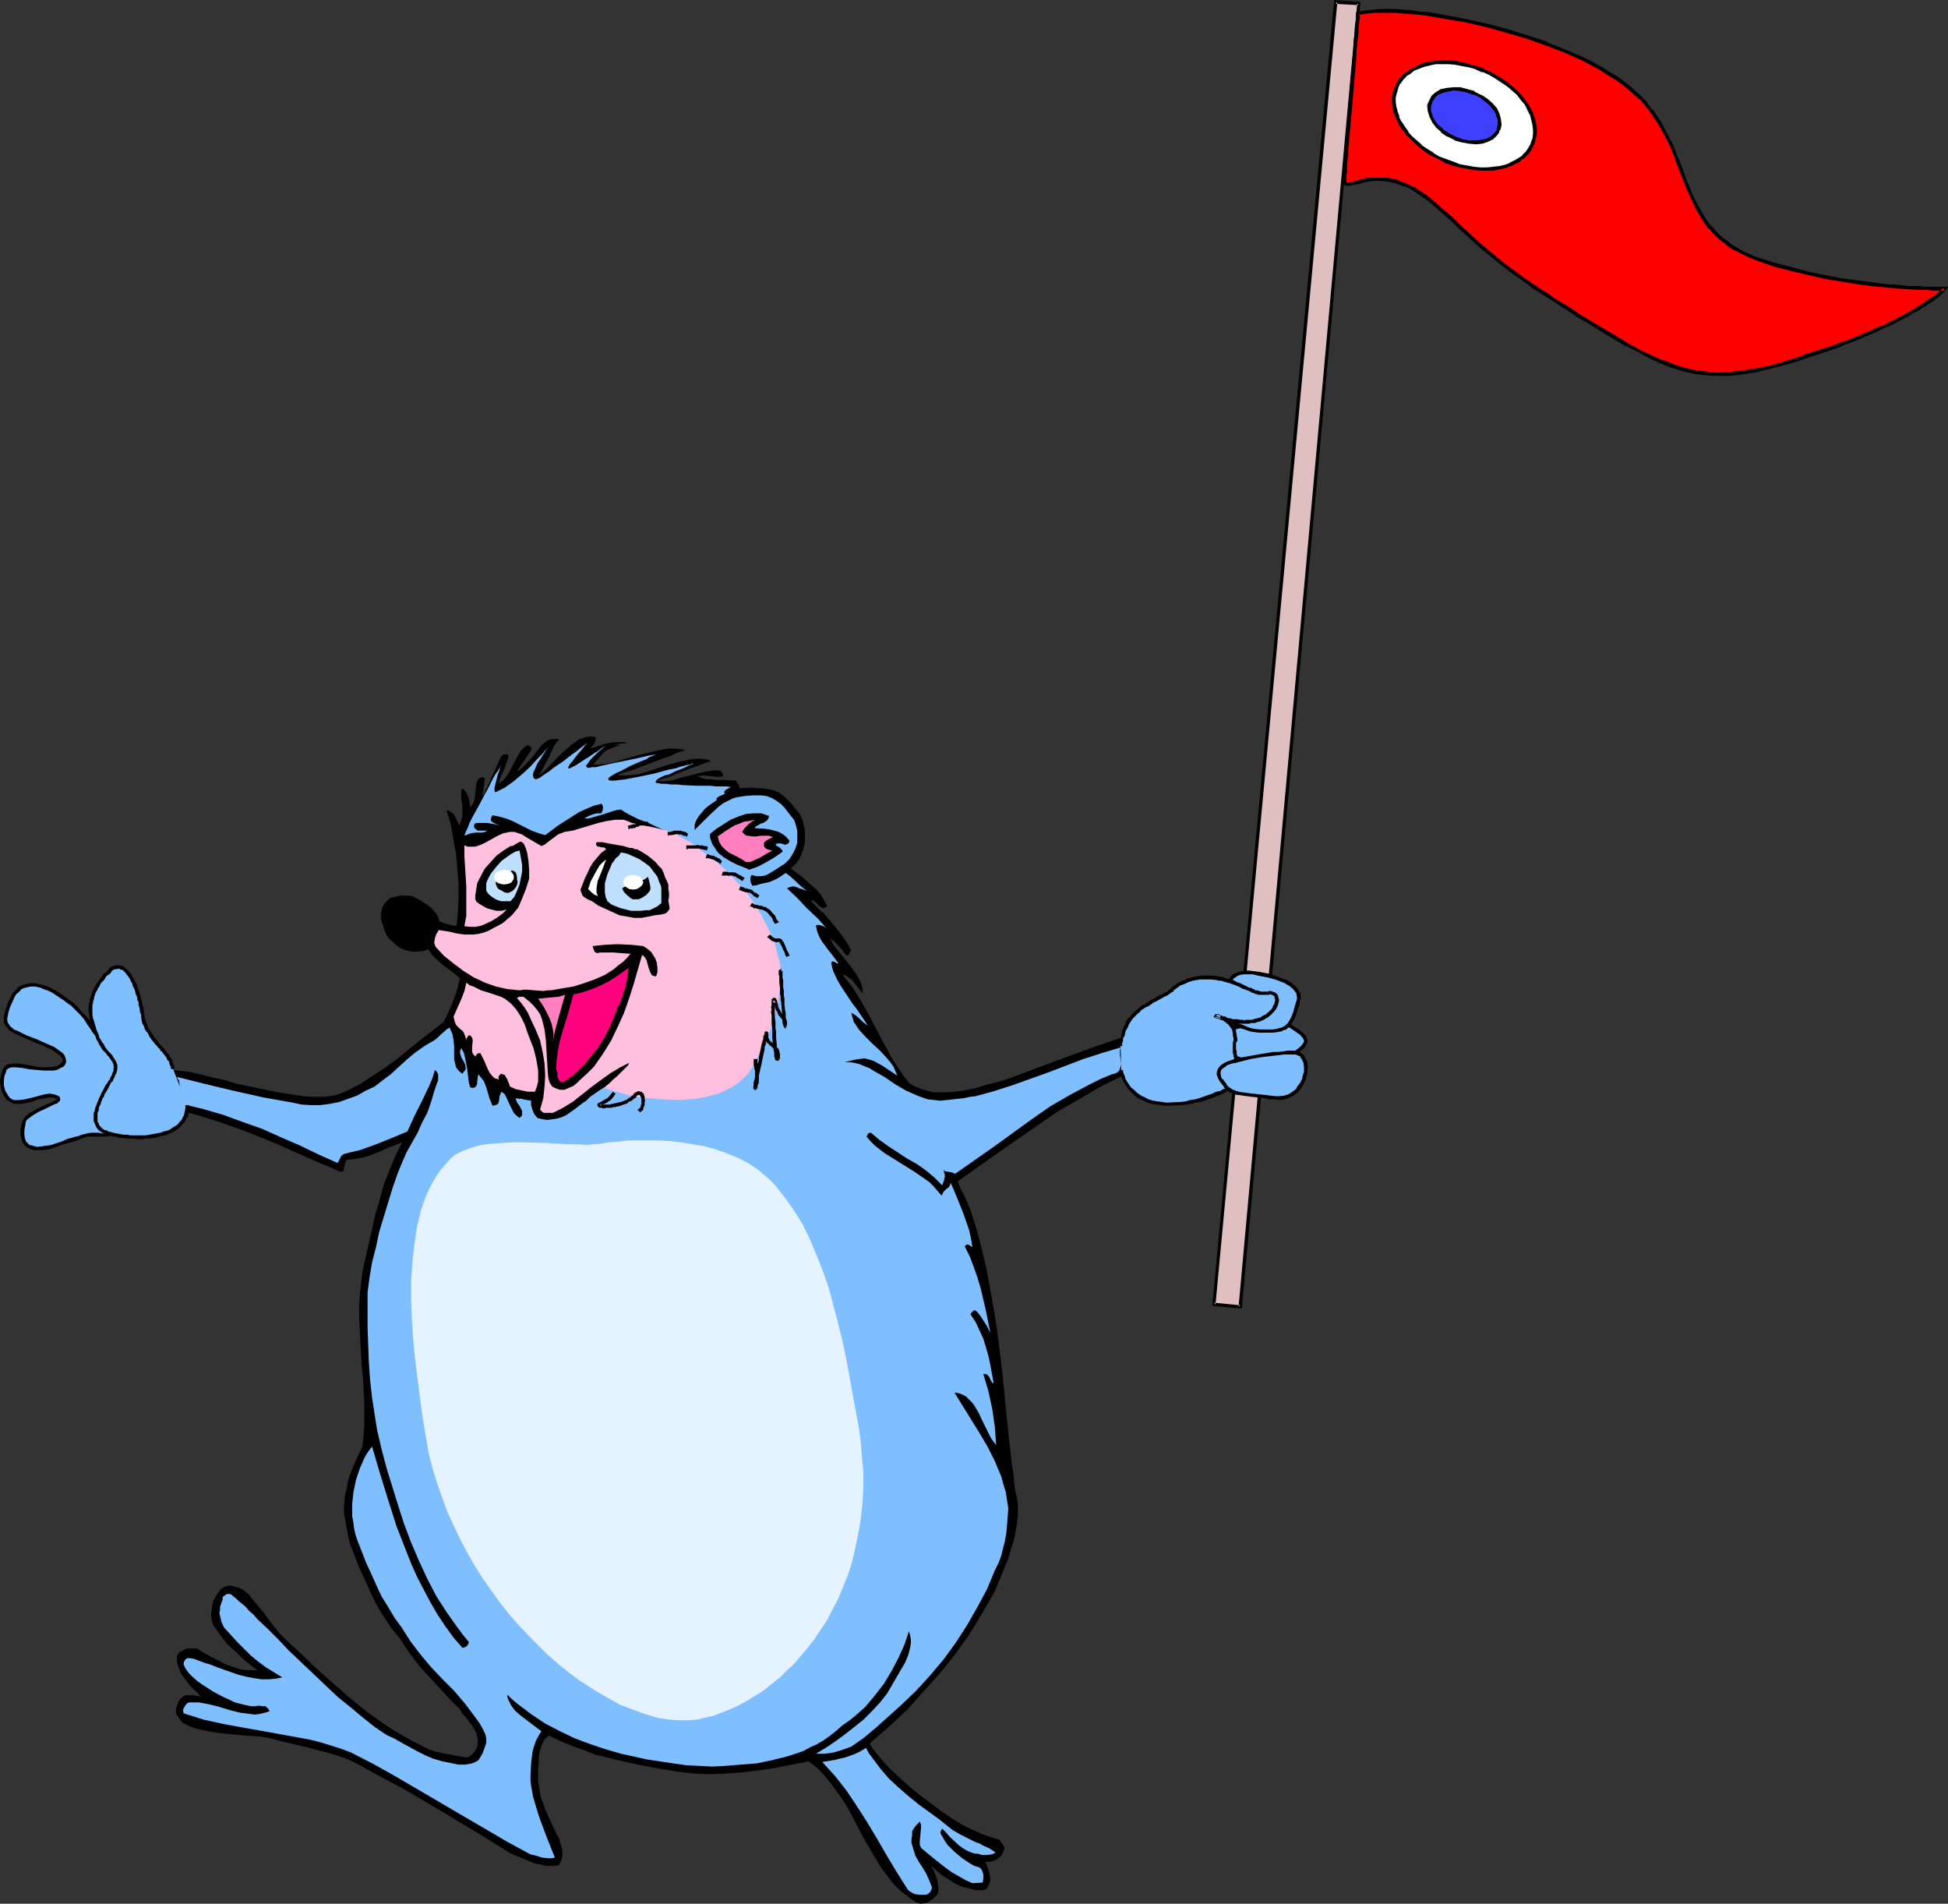 <?xml version="1.0" encoding="UTF-8" standalone="no"?>
<svg
   version="1.0"
   width="129.852mm"
   height="126.873mm"
   id="svg74"
   sodipodi:docname="Hedgehog with Flag.wmf"
   xmlns:inkscape="http://www.inkscape.org/namespaces/inkscape"
   xmlns:sodipodi="http://sodipodi.sourceforge.net/DTD/sodipodi-0.dtd"
   xmlns="http://www.w3.org/2000/svg"
   xmlns:svg="http://www.w3.org/2000/svg">
  <rect width="100%" height="100%" fill="#333333" stroke="none"/>
  <sodipodi:namedview
     id="namedview74"
     pagecolor="#ffffff"
     bordercolor="#000000"
     borderopacity="0.25"
     inkscape:showpageshadow="2"
     inkscape:pageopacity="0.0"
     inkscape:pagecheckerboard="0"
     inkscape:deskcolor="#d1d1d1"
     inkscape:document-units="mm" />
  <defs
     id="defs1">
    <pattern
       id="WMFhbasepattern"
       patternUnits="userSpaceOnUse"
       width="6"
       height="6"
       x="0"
       y="0" />
  </defs>
  <path
     style="fill:#dfbfbf;fill-opacity:1;fill-rule:evenodd;stroke:none"
     d="m 305.747,328.621 6.626,0.485 29.896,-328.136 -5.656,-0.485 z"
     id="path1" />
  <path
     style="fill:#000000;fill-opacity:1;fill-rule:evenodd;stroke:none"
     d="m 305.424,328.944 7.434,0.646 L 342.753,0.485 336.128,0 l -30.704,328.944 0.808,-0.323 30.704,-328.136 -0.485,0.485 5.818,0.323 -0.323,-0.485 -29.896,328.298 0.485,-0.323 -6.626,-0.646 0.323,0.485 z"
     id="path2" />
  <path
     style="fill:#ff0000;fill-opacity:1;fill-rule:evenodd;stroke:none"
     d="m 342.107,3.393 1.293,-0.162 1.293,-0.323 h 1.454 l 1.616,-0.162 h 3.717 l 1.939,0.162 2.101,0.162 2.101,0.162 2.262,0.323 4.686,0.808 4.848,0.808 5.01,1.131 5.01,1.454 5.171,1.454 5.01,1.777 4.848,1.939 4.525,2.1 2.101,1.131 2.101,1.131 2.101,1.131 1.778,1.293 1.939,1.293 1.616,1.293 1.454,1.293 1.454,1.293 1.293,1.454 1.131,1.454 1.131,1.454 0.97,1.616 1.616,2.908 1.454,3.07 1.293,3.231 2.262,5.978 1.293,3.07 1.293,2.747 1.616,2.747 0.97,1.293 0.97,1.293 1.131,1.293 1.131,1.131 1.293,1.131 1.454,0.969 1.616,0.969 1.616,0.969 1.939,0.969 1.939,0.646 4.363,1.454 4.202,1.131 4.363,1.131 4.04,0.808 4.04,0.808 3.878,0.485 3.717,0.485 3.555,0.485 3.07,0.162 2.909,0.162 2.586,0.162 1.131,0.162 h 0.97 0.97 3.232 v 0.162 l -0.323,0.162 -0.485,0.485 -0.808,0.646 -0.97,0.808 -1.293,0.969 -1.616,0.969 -0.97,0.485 -0.97,0.646 -1.131,0.646 -1.131,0.646 -1.293,0.646 -2.747,1.454 -1.616,0.808 -1.778,0.808 -1.616,0.646 -1.939,0.808 -1.939,0.808 -2.101,0.969 -2.262,0.808 -2.424,0.808 -2.424,0.808 -2.586,0.808 -2.747,0.969 -1.939,0.646 -1.939,0.485 -3.717,0.969 -3.555,0.808 -3.07,0.485 -3.232,0.323 h -2.747 l -2.909,-0.162 -2.747,-0.323 -2.586,-0.646 -2.747,-0.808 -2.909,-1.131 -2.747,-1.293 -3.07,-1.454 -3.232,-1.777 -3.394,-1.939 -3.555,-2.1 -2.586,-1.616 -2.262,-1.454 -2.262,-1.293 -2.101,-1.454 -1.778,-1.131 -1.939,-1.131 -1.616,-1.131 -1.616,-1.131 -1.454,-0.969 -1.454,-0.969 -2.424,-1.777 -2.262,-1.777 -2.101,-1.616 -1.939,-1.616 -1.778,-1.454 -3.555,-3.231 -1.778,-1.616 -1.939,-1.939 -2.262,-1.939 -2.424,-2.1 -1.293,-1.131 -1.293,-0.969 -1.293,-0.808 -1.131,-0.646 -1.131,-0.646 -1.131,-0.485 -1.131,-0.485 -0.97,-0.323 -2.101,-0.485 -1.778,-0.162 h -1.778 l -1.454,0.162 -1.454,0.323 -1.131,0.323 -1.131,0.162 -0.808,0.323 h -0.646 -0.485 l -0.323,-0.323 v -0.323 -0.323 -0.485 -0.646 l 0.162,-0.808 v -0.969 l 0.162,-1.131 v -1.293 l 0.162,-1.293 0.162,-1.616 0.162,-3.231 0.323,-3.554 0.646,-7.432 0.323,-3.716 0.323,-3.554 0.162,-3.231 0.162,-1.616 0.162,-1.293 0.162,-1.454 V 6.947 l 0.162,-0.969 V 5.17 l 0.162,-0.808 V 3.878 3.554 Z"
     id="path3" />
  <path
     style="fill:#000000;fill-opacity:1;fill-rule:evenodd;stroke:none"
     d="m 342.592,3.393 -0.323,0.485 1.131,-0.323 1.293,-0.162 1.616,-0.162 h -0.162 1.616 3.717 l 1.939,0.162 h -0.162 l 2.101,0.162 2.262,0.162 2.262,0.323 4.686,0.808 4.848,0.808 h -0.162 l 5.01,1.131 5.171,1.454 5.01,1.454 5.01,1.777 v 0 l 4.686,1.777 4.686,2.1 2.101,1.131 2.101,1.131 v 0 l 1.939,1.293 1.939,1.131 1.778,1.293 1.616,1.293 v 0 l 1.454,1.293 1.454,1.293 1.293,1.454 v 0 l 1.131,1.454 v 0 l 0.97,1.454 0.97,1.454 v 0 l 1.778,3.07 1.454,2.908 1.293,3.231 -0.162,-0.162 2.424,6.139 v 0.162 l 1.293,2.908 1.293,2.747 v 0.162 l 1.616,2.747 0.808,1.293 0.97,1.293 h 0.162 l 1.131,1.293 1.131,1.131 1.293,1.131 h 0.162 l 1.293,1.131 1.616,0.969 h 0.162 l 1.616,0.808 1.939,0.969 v 0 l 2.101,0.808 4.202,1.454 4.363,1.131 4.202,0.969 v 0 l 4.202,0.969 4.04,0.646 3.878,0.646 3.717,0.485 3.394,0.323 3.232,0.323 v 0 l 2.909,0.162 2.586,0.162 h 1.131 0.97 l 0.97,0.162 h 3.232 l -0.323,-0.646 -0.162,0.162 0.162,-0.162 -0.323,0.162 v 0 l -0.485,0.485 -0.808,0.646 h 0.162 l -1.131,0.808 -1.293,0.808 -1.616,1.131 -0.808,0.485 -0.97,0.646 v 0 l -1.131,0.646 v 0 l -1.131,0.646 v 0 l -4.04,2.1 -1.616,0.808 -1.778,0.646 -1.616,0.808 -1.939,0.808 -1.939,0.808 v 0 l -2.101,0.808 v 0 l -2.262,0.808 -2.262,0.808 -2.586,0.808 -2.586,0.808 -2.586,0.969 -2.101,0.646 -1.939,0.646 -3.717,0.969 h 0.162 l -3.555,0.646 -3.232,0.485 -3.07,0.323 v 0 l -2.747,0.162 -2.909,-0.323 h 0.162 l -2.747,-0.323 -2.747,-0.646 v 0 l -2.747,-0.808 h 0.162 l -2.747,-1.131 v 0.162 l -2.909,-1.293 -3.07,-1.454 -3.232,-1.777 h 0.162 l -7.11,-4.201 -2.424,-1.454 -2.424,-1.454 -2.101,-1.454 -2.101,-1.293 -1.939,-1.131 -1.778,-1.293 -1.616,-0.969 -1.616,-1.131 -1.454,-0.969 -1.454,-0.969 -2.586,-1.939 -2.262,-1.616 -1.939,-1.616 v 0 l -1.939,-1.616 -1.778,-1.454 -3.555,-3.231 -1.778,-1.616 -1.939,-1.939 -2.262,-1.939 -2.424,-2.1 -1.293,-1.131 v 0 l -1.293,-0.969 -1.293,-0.808 -1.131,-0.808 h -0.162 l -1.131,-0.485 -1.131,-0.646 v 0 l -1.131,-0.323 -0.97,-0.485 h -0.162 l -2.101,-0.485 h -1.778 -1.778 -1.616 l -1.293,0.323 v 0 l -1.293,0.323 -0.97,0.323 -0.97,0.162 h 0.162 l -0.646,0.162 h 0.162 l -0.485,-0.162 0.162,0.162 -0.323,-0.323 0.162,0.162 v -0.323 0.162 -0.808 0 -0.646 l 0.162,-0.808 v 0 -0.969 -1.131 0 l 0.162,-1.293 v 0 l 0.162,-1.293 v 0 -1.454 l 0.323,-3.231 0.323,-3.554 0.646,-7.432 0.323,-3.878 0.323,-3.393 0.162,-3.393 0.162,-1.454 0.162,-1.454 0.162,-1.293 v -0.162 -1.131 0 l 0.162,-0.969 V 5.17 l 0.162,-0.646 v -0.646 0 -0.323 -0.162 l -0.97,-0.323 v 0.485 0 0.323 0.485 0 0.646 l -0.162,0.808 -0.162,1.131 v 0 1.131 0 l -0.162,1.293 -0.162,1.454 v 1.454 l -0.323,3.393 -0.323,3.554 -0.323,3.716 -0.646,7.432 -0.323,3.554 -0.162,3.231 -0.162,1.454 v 0.162 1.293 0 l -0.162,1.293 v 0 l -0.162,1.131 v 0.969 -0.162 0.808 l -0.162,0.646 v 0.162 0.808 l 0.162,0.485 0.485,0.485 0.646,0.162 0.808,-0.162 v 0 l 0.808,-0.162 1.131,-0.162 1.131,-0.323 v 0 l 1.293,-0.323 1.616,-0.162 h -0.162 1.778 v 0 l 1.778,0.162 1.939,0.485 v 0 l 0.97,0.323 1.131,0.485 v -0.162 l 1.131,0.485 1.131,0.646 v 0 l 1.131,0.808 1.131,0.808 1.293,0.808 v 0 l 1.293,1.131 2.424,2.1 2.262,1.939 1.939,1.939 1.778,1.616 3.555,3.231 1.778,1.454 1.939,1.616 v 0 l 2.101,1.616 2.262,1.777 2.586,1.777 1.293,0.969 1.454,1.131 1.616,0.969 1.778,1.131 1.778,1.131 1.939,1.293 2.101,1.293 2.101,1.454 2.262,1.293 2.586,1.616 6.949,4.201 h 0.162 l 3.232,1.616 2.909,1.616 2.909,1.293 v 0 l 2.747,1.131 h 0.162 l 2.747,0.808 v 0 l 2.747,0.646 2.747,0.323 v 0 l 2.909,0.162 h 2.747 0.162 l 3.07,-0.323 3.232,-0.485 3.394,-0.808 h 0.162 l 3.555,-0.969 1.939,-0.485 2.101,-0.646 2.747,-0.969 2.586,-0.808 2.424,-0.808 2.424,-0.808 2.101,-0.969 h 0.162 l 2.101,-0.808 v 0 l 1.939,-0.808 1.939,-0.808 1.778,-0.808 1.616,-0.808 1.616,-0.646 4.04,-2.1 h 0.162 l 1.131,-0.808 v 0 l 0.97,-0.485 h 0.162 l 0.97,-0.646 0.97,-0.646 1.616,-0.969 1.293,-0.969 0.97,-0.646 V 74.481 l 0.808,-0.646 0.485,-0.485 h -0.162 l 0.485,-0.323 0.485,-0.808 h -4.04 -0.97 -0.97 l -1.131,-0.162 h -2.586 l -2.909,-0.323 h 0.162 l -3.232,-0.162 -3.555,-0.485 -3.717,-0.485 -3.717,-0.485 -4.202,-0.808 -4.04,-0.808 v 0 l -4.202,-1.131 -4.363,-1.131 -4.202,-1.293 -2.101,-0.808 h 0.162 l -1.939,-0.808 -1.616,-0.969 v 0 l -1.616,-0.969 -1.293,-1.131 v 0.162 l -1.293,-1.131 -1.131,-1.131 -1.131,-1.293 v 0.162 l -0.97,-1.293 -0.808,-1.293 -1.616,-2.747 v 0 l -1.454,-2.908 -1.131,-2.908 v 0.162 l -2.262,-6.139 -0.162,-0.162 -1.131,-3.07 -1.616,-3.07 -1.616,-3.07 v 0 l -0.97,-1.454 -0.97,-1.454 h -0.162 l -1.131,-1.454 v -0.162 l -1.293,-1.454 -1.454,-1.293 -1.454,-1.293 -0.162,-0.162 -1.616,-1.293 -1.778,-1.293 -1.939,-1.131 -1.939,-1.293 h -0.162 l -1.939,-1.131 -2.262,-1.131 -4.525,-1.939 -4.848,-1.939 v -0.162 l -5.01,-1.616 -5.171,-1.616 -5.01,-1.293 -5.01,-1.131 v 0 l -5.01,-0.969 -4.686,-0.808 -2.262,-0.162 -2.101,-0.323 -2.101,-0.162 v 0 l -1.939,-0.162 h -3.717 l -1.616,0.162 v 0 l -1.454,0.162 -1.454,0.162 -1.616,0.323 z"
     id="path4" />
  <path
     style="fill:#ffffff;fill-opacity:1;fill-rule:evenodd;stroke:none"
     d="m 364.246,40.553 1.778,0.646 1.778,0.485 1.778,0.485 1.616,0.323 h 1.778 1.616 1.616 l 1.454,-0.323 1.454,-0.323 1.454,-0.485 1.131,-0.485 1.131,-0.808 0.97,-0.646 0.97,-0.969 0.646,-0.969 0.646,-1.293 0.323,-1.131 0.323,-1.293 V 32.474 l -0.162,-1.293 -0.323,-1.293 -0.485,-1.131 -0.646,-1.293 -0.646,-1.293 -0.97,-1.293 -0.97,-1.293 -1.293,-1.131 -1.293,-0.969 -1.293,-1.131 -1.616,-0.969 -1.616,-0.808 -1.616,-0.808 -1.939,-0.646 -1.616,-0.646 -1.778,-0.323 -1.778,-0.323 -1.778,-0.162 h -1.616 l -1.616,0.162 -1.454,0.162 -1.454,0.323 -1.293,0.485 -1.293,0.646 -1.131,0.646 -0.97,0.808 -0.97,0.969 -0.646,0.969 -0.646,1.131 -0.323,1.293 -0.323,1.131 v 1.293 l 0.162,1.293 0.323,1.293 0.485,1.293 0.646,1.293 0.808,1.293 0.808,1.293 1.131,1.131 1.131,1.131 1.293,1.131 1.293,0.969 1.616,0.969 1.616,0.969 z"
     id="path5" />
  <path
     style="fill:#000000;fill-opacity:1;fill-rule:evenodd;stroke:none"
     d="m 363.923,40.876 v 0.162 l 1.939,0.646 v 0 l 1.778,0.485 v 0 l 1.778,0.323 1.778,0.323 1.616,0.162 h 1.778 1.616 v 0 l 1.616,-0.323 1.454,-0.323 v 0 l 1.293,-0.485 h 0.162 l 1.131,-0.646 h 0.162 l 1.131,-0.646 v -0.162 l 0.97,-0.646 v 0 l 0.97,-0.969 0.808,-1.131 v 0 l 0.485,-1.131 0.162,-0.162 0.323,-1.131 v -0.162 l 0.323,-1.131 V 32.474 l -0.162,-1.293 v 0 l -0.323,-1.293 -0.485,-1.293 v -0.162 l -0.646,-1.293 -0.808,-1.293 v 0 l -0.97,-1.293 v 0 l -0.97,-1.131 -1.293,-1.293 -1.293,-0.969 v -0.162 l -1.454,-0.969 -1.454,-0.969 h -0.162 l -1.616,-0.969 -1.616,-0.646 v -0.162 l -1.778,-0.646 h -0.162 l -1.778,-0.485 -1.616,-0.485 h -0.162 l -1.616,-0.323 -1.778,-0.162 h -1.778 l -1.616,0.162 v 0 l -1.454,0.162 h -0.162 l -1.454,0.323 -1.293,0.646 v 0 l -1.293,0.646 h -0.162 l -0.97,0.646 -1.131,0.808 v 0 l -0.97,0.969 -0.808,0.969 v 0.162 l -0.485,1.131 h -0.162 l -0.323,1.293 v 0 l -0.323,1.293 v 1.454 l 0.162,1.293 v 0 l 0.323,1.293 0.485,1.293 v 0 l 0.646,1.293 v 0.162 l 0.808,1.293 0.97,1.131 v 0.162 l 1.131,1.131 1.131,1.131 1.293,1.131 v 0 l 1.454,1.131 1.454,0.969 h 0.162 l 1.616,0.808 1.616,0.808 0.485,-0.808 -1.778,-0.646 -1.616,-0.969 h 0.162 l -1.616,-0.969 -1.454,-0.969 h 0.162 l -1.293,-1.131 -1.293,-1.131 -0.97,-1.131 h 0.162 l -0.97,-1.293 -0.808,-1.293 v 0.162 l -0.646,-1.293 h 0.162 l -0.485,-1.293 -0.323,-1.293 v 0.162 l -0.162,-1.293 v 0 -1.293 0.162 l 0.323,-1.293 v 0.162 l 0.323,-1.293 v 0 l 0.485,-1.131 v 0.162 l 0.808,-1.131 -0.162,0.162 0.97,-0.969 h -0.162 l 1.131,-0.646 0.97,-0.808 v 0 l 1.293,-0.485 v 0 l 1.293,-0.485 1.454,-0.323 h -0.162 l 1.616,-0.323 h -0.162 1.616 1.616 v 0 l 1.778,0.162 1.616,0.323 v 0 l 1.778,0.323 1.778,0.485 h -0.162 l 1.778,0.808 v -0.162 l 1.778,0.808 1.616,0.969 v 0 l 1.454,0.969 1.454,0.969 v 0 l 1.131,0.969 1.293,1.131 0.97,1.293 v 0 l 0.97,1.131 v 0 l 0.646,1.293 0.646,1.293 v -0.162 l 0.323,1.293 0.323,1.293 v 0 l 0.162,1.293 v -0.162 1.293 0 l -0.162,1.293 v -0.162 l -0.485,1.293 0.162,-0.162 -0.646,1.131 v 0 l -0.646,0.969 v 0 l -0.97,0.969 h 0.162 l -0.97,0.646 v 0 l -1.131,0.646 v 0 l -1.293,0.646 h 0.162 l -1.293,0.485 v 0 l -1.454,0.323 -1.616,0.162 h 0.162 l -1.616,0.162 h -1.616 v 0 l -1.616,-0.162 -1.778,-0.323 -1.778,-0.323 v 0 l -1.616,-0.646 v 0 l -1.778,-0.646 v 0 z"
     id="path6" />
  <path
     style="fill:#3f3fff;fill-opacity:1;fill-rule:evenodd;stroke:none"
     d="m 366.508,34.898 1.778,0.485 1.778,0.485 h 1.778 l 1.454,-0.162 1.454,-0.323 1.131,-0.646 0.97,-0.969 0.323,-0.485 0.323,-0.646 0.162,-0.485 0.162,-0.646 v -1.293 l -0.485,-1.293 -0.646,-1.293 -0.97,-1.293 -1.293,-1.131 -1.454,-0.969 -1.616,-0.808 -1.778,-0.646 -1.778,-0.323 h -1.616 l -1.616,0.162 -1.293,0.323 -1.293,0.646 -0.97,0.808 -0.323,0.485 -0.323,0.646 -0.162,0.646 -0.162,0.646 0.162,1.293 0.323,1.293 0.646,1.293 0.97,1.131 1.293,1.131 1.454,1.131 z"
     id="path7" />
  <path
     style="fill:#000000;fill-opacity:1;fill-rule:evenodd;stroke:none"
     d="m 366.347,35.221 0.162,0.162 1.778,0.485 1.778,0.323 1.778,0.162 v 0 l 1.616,-0.162 v 0 l 1.454,-0.485 1.293,-0.646 0.97,-0.969 0.485,-0.646 0.162,-0.646 h 0.162 l 0.162,-0.646 v 0 l 0.162,-0.646 -0.162,-1.454 -0.323,-1.293 v 0 l -0.646,-1.454 -1.131,-1.293 -1.293,-1.131 v 0 l -1.454,-0.969 h -0.162 l -1.616,-0.808 v -0.162 l -1.778,-0.485 -1.778,-0.485 h -1.778 v 0 l -1.616,0.162 v 0 l -1.616,0.323 -1.293,0.808 -0.97,0.808 -0.323,0.646 v 0 l -0.323,0.646 -0.323,0.646 -0.162,0.646 0.162,1.454 0.485,1.454 0.646,1.293 v 0 l 0.97,1.293 v 0 l 1.293,1.131 v 0.162 l 1.454,0.969 h 0.162 l 1.616,0.808 0.485,-0.808 -1.778,-0.808 h 0.162 l -1.616,-0.969 h 0.162 l -1.293,-1.131 v 0.162 l -0.97,-1.293 0.162,0.162 -0.808,-1.293 h 0.162 l -0.485,-1.293 v 0.162 -1.293 0 l 0.162,-0.485 0.162,-0.646 v 0 l 0.323,-0.485 v 0 l 0.323,-0.485 h -0.162 l 0.97,-0.808 h -0.162 l 1.293,-0.485 h -0.162 l 1.454,-0.323 v 0 l 1.454,-0.323 v 0 l 1.616,0.162 v 0 l 1.616,0.323 1.778,0.646 v -0.162 l 1.616,0.808 v 0 l 1.454,1.131 -0.162,-0.162 1.293,1.131 0.97,1.293 v -0.162 l 0.646,1.293 h -0.162 l 0.485,1.131 v 0 1.293 -0.162 l -0.162,0.646 v 0 l -0.162,0.485 h 0.162 l -0.323,0.646 v -0.162 l -0.323,0.485 v 0 l -0.97,0.969 0.162,-0.162 -1.131,0.646 v 0 l -1.454,0.323 h 0.162 l -1.616,0.162 h 0.162 -1.778 0.162 l -1.778,-0.323 -1.778,-0.646 h 0.162 z"
     id="path8" />
  <path
     style="fill:#7fbfff;fill-opacity:1;fill-rule:evenodd;stroke:none"
     d="m 23.109,258.825 -0.646,-1.131 -0.97,-1.293 -0.97,-1.131 -1.293,-1.293 -1.293,-1.293 -1.454,-0.969 -1.616,-1.131 -1.454,-0.808 -1.454,-0.808 -1.616,-0.485 -1.454,-0.323 H 7.595 l -1.454,0.162 -0.485,0.323 -0.646,0.323 -0.485,0.485 -0.485,0.485 -0.485,0.646 -0.485,0.646 -0.646,1.454 -0.485,1.131 -0.323,1.131 -0.162,0.808 -0.162,0.969 0.162,0.646 0.162,0.646 0.485,0.646 0.485,0.485 0.646,0.485 0.808,0.485 1.131,0.485 1.131,0.485 1.454,0.646 1.616,0.646 1.616,0.646 1.293,0.485 1.131,0.646 0.808,0.485 0.646,0.485 0.646,0.485 0.323,0.485 0.323,0.485 0.162,0.485 -0.162,0.323 -0.162,0.485 -0.162,0.323 -0.485,0.323 -0.485,0.162 -0.646,0.323 -0.646,0.162 -0.808,0.162 h -1.778 l -1.939,-0.323 -1.616,-0.162 -1.778,-0.323 -1.616,-0.162 H 3.394 2.747 l -0.485,0.162 -0.485,0.323 -0.485,0.323 -0.162,0.485 -0.485,1.131 -0.162,1.293 0.162,1.454 0.323,1.293 0.485,1.131 0.485,0.646 0.323,0.323 0.485,0.323 0.646,0.323 h 0.646 0.808 l 1.454,-0.162 1.454,-0.323 1.293,-0.485 1.131,-0.323 1.131,-0.162 1.131,-0.162 h 0.97 l 0.97,0.323 0.323,0.323 v 0.323 0.162 l -0.485,0.323 -0.485,0.323 -0.646,0.323 -1.616,0.646 -1.778,0.969 -1.616,0.808 -0.808,0.485 -0.485,0.485 -0.485,0.646 -0.323,0.485 -0.162,1.131 -0.162,1.131 v 1.131 l 0.323,0.969 0.323,0.969 0.646,0.646 0.485,0.323 0.646,0.162 0.646,0.162 h 0.646 1.454 l 1.131,-0.162 1.131,-0.162 0.97,-0.323 0.97,-0.323 0.97,-0.323 0.97,-0.485 1.131,-0.323 1.131,-0.323 0.808,-0.162 0.646,-0.323 0.646,-0.323 h 0.808 l 0.808,-0.162 h 1.131 0.808 l 0.808,0.162 h 0.808 l 0.97,-0.323 0.808,-0.162 0.97,-0.485 0.97,-0.485 0.97,-0.646 1.778,-1.616 1.616,-1.777 0.646,-0.969 0.485,-0.969 0.485,-0.969 0.323,-0.969 0.323,-0.969 v -0.969 l -0.162,-0.969 -0.323,-0.969 -0.485,-0.969 -0.808,-0.969 -0.97,-1.131 -0.97,-0.969 -2.262,-2.1 -2.262,-2.1 -1.131,-0.969 -1.131,-0.969 -0.97,-0.969 -0.97,-0.969 -0.646,-0.808 z"
     id="path9" />
  <path
     style="fill:#000000;fill-opacity:1;fill-rule:evenodd;stroke:none"
     d="m 23.594,258.664 -0.808,-1.293 -0.808,-1.131 -0.162,-0.162 -1.131,-1.131 -1.131,-1.293 -1.293,-1.293 H 18.099 l -1.454,-1.131 -1.454,-0.969 -1.454,-0.969 h -0.162 l -1.454,-0.808 h -0.162 l -1.454,-0.485 h -0.162 L 8.888,247.677 H 7.434 l -1.454,0.323 -1.293,0.485 -0.485,0.646 -0.485,0.485 -0.646,0.646 v 0.162 l -0.323,0.646 -0.646,1.293 -0.485,1.293 v 0 l -0.323,1.131 -0.323,0.969 v 0.808 0.162 0.808 l 0.323,0.646 0.485,0.646 0.485,0.646 v 0 l 0.808,0.485 v 0 l 0.808,0.485 1.131,0.485 1.131,0.485 1.454,0.646 1.454,0.646 1.778,0.646 1.293,0.646 1.131,0.485 h -0.162 l 0.808,0.485 0.808,0.646 -0.162,-0.162 0.646,0.485 0.323,0.485 v -0.162 l 0.162,0.485 v 0 l 0.162,0.323 v -0.162 l -0.162,0.485 v 0 0.323 -0.162 l -0.162,0.323 v -0.162 l -0.485,0.323 h 0.162 l -0.485,0.323 -0.646,0.323 0.162,-0.162 -0.646,0.162 -0.97,0.162 h 0.162 -1.778 v 0 l -1.778,-0.162 -1.778,-0.323 -1.778,-0.323 -1.454,-0.162 H 3.394 l -0.646,0.162 H 2.586 2.101 l -0.646,0.323 -0.485,0.646 -0.323,0.485 -0.323,1.131 L 0,272.074 l 0.162,1.616 0.323,1.293 0.646,1.293 0.485,0.646 0.323,0.323 h 0.162 l 0.485,0.323 v 0 l 0.646,0.323 0.808,0.162 h 0.808 l 1.454,-0.162 h 0.162 l 1.454,-0.323 1.131,-0.485 1.293,-0.323 1.131,-0.162 v 0 l 0.97,-0.162 v 0 h 0.97 -0.162 l 0.97,0.323 v -0.162 l 0.323,0.323 -0.323,-0.162 0.162,0.162 v -0.323 l -0.162,0.323 0.162,-0.162 -0.323,0.323 v 0 l -0.485,0.323 v 0 l -0.646,0.323 -1.616,0.646 -1.778,0.808 -1.616,0.969 H 7.757 l -0.646,0.485 -0.646,0.485 -0.485,0.646 -0.323,0.646 -0.323,1.131 v 0 l -0.162,1.131 v 1.293 l 0.323,1.131 v 0.162 l 0.485,0.969 0.808,0.808 0.485,0.162 0.646,0.323 v 0 l 0.646,0.162 h 0.808 v 0 h 1.454 v 0 l 1.293,-0.162 v 0 l 1.131,-0.323 0.97,-0.323 0.808,-0.323 0.97,-0.323 1.131,-0.323 1.131,-0.323 1.131,-0.323 0.808,-0.323 v 0 l 0.808,-0.323 h -0.162 l 0.646,-0.162 v 0 l 0.646,-0.162 h 0.97 -0.162 1.131 v 0 h 0.646 0.808 1.131 l 0.808,-0.162 h 0.162 l 0.808,-0.162 0.162,-0.162 0.97,-0.485 0.97,-0.485 v 0 l 0.97,-0.646 v 0 l 1.778,-1.616 1.616,-1.777 v 0 l 0.646,-0.969 0.646,-0.969 v -0.162 l 0.323,-0.969 h 0.162 l 0.323,-0.969 0.162,-1.131 0.162,-0.969 -0.162,-1.131 -0.485,-0.969 -0.485,-1.131 -0.808,-0.969 v 0 l -0.97,-1.131 -0.97,-0.969 -2.262,-2.1 -2.262,-2.1 v 0 l -1.293,-0.969 h 0.162 l -1.131,-0.969 -0.97,-0.969 -0.97,-0.969 0.162,0.162 -0.808,-0.969 -0.485,-0.808 -0.808,0.485 0.485,0.808 0.808,0.969 v 0 l 0.97,0.969 0.97,0.969 1.131,0.969 v 0 l 1.131,0.969 v 0 l 2.262,2.1 2.262,2.1 0.97,0.969 0.97,1.131 v -0.162 l 0.808,0.969 h -0.162 l 0.485,0.969 0.485,0.969 -0.162,-0.162 0.162,0.969 v 0 0.969 -0.162 l -0.323,0.969 -0.323,0.969 h 0.162 l -0.485,0.969 v 0 l -0.646,0.969 -0.646,0.969 0.162,-0.162 -1.616,1.777 -1.778,1.616 v 0 l -0.808,0.485 v 0 l -0.97,0.646 -0.97,0.323 h 0.162 l -0.97,0.323 v 0 l -0.808,0.162 v 0 h -0.808 v 0 l -0.808,-0.162 h -0.646 -0.162 -1.131 v 0 l -0.97,0.162 -0.646,0.162 v 0 l -0.646,0.162 h -0.162 l -0.646,0.323 v 0 l -0.808,0.162 -1.131,0.323 -1.131,0.323 -0.97,0.485 -0.97,0.323 -0.97,0.323 -0.97,0.323 -0.97,0.162 v 0 l -1.293,0.162 h 0.162 l -1.454,0.162 v 0 L 8.726,288.715 8.08,288.553 h 0.162 l -0.646,-0.162 v 0.162 l -0.323,-0.323 v 0 l -0.646,-0.646 v 0.162 L 6.302,286.776 v 0.162 l -0.162,-1.131 v 0.162 -1.131 0 l 0.162,-1.131 v 0.162 l 0.162,-1.131 v 0 l 0.162,-0.485 v 0 l 0.485,-0.485 -0.162,0.162 0.646,-0.485 0.646,-0.485 v 0 l 1.616,-0.969 1.778,-0.808 1.616,-0.808 0.646,-0.323 h 0.162 l 0.485,-0.162 v -0.162 l 0.485,-0.323 0.162,-0.485 -0.162,-0.646 -0.485,-0.323 -0.97,-0.323 -1.131,-0.162 -1.131,0.162 v 0 l -1.293,0.323 -1.131,0.323 -1.293,0.323 -1.454,0.323 h 0.162 l -1.616,0.162 H 4.848 4.04 v 0 H 3.394 3.555 L 3.07,276.921 v 0 l -0.485,-0.323 v 0 l -0.323,-0.323 v 0 l -0.323,-0.485 v 0 L 1.293,274.659 v 0 l -0.323,-1.293 v 0.162 -1.454 0.162 l 0.162,-1.293 v 0 l 0.485,-1.131 H 1.454 L 1.778,269.327 1.616,269.489 2.101,269.165 H 1.939 l 0.485,-0.162 v 0 l 0.485,-0.162 H 2.747 3.394 v 0 h 0.646 v 0 l 1.616,0.162 1.616,0.323 1.778,0.162 1.939,0.162 v 0 h 1.778 v 0 h 0.808 l 0.808,-0.162 0.646,-0.323 0.485,-0.323 h 0.162 l 0.485,-0.323 0.323,-0.485 0.162,-0.485 v -0.485 l -0.162,-0.646 -0.162,-0.485 -0.485,-0.646 -0.646,-0.485 v 0 l -0.646,-0.485 -0.97,-0.646 v 0 L 12.443,263.188 11.312,262.703 9.534,261.895 7.918,261.249 6.626,260.764 5.333,260.118 4.363,259.633 3.394,259.31 H 3.555 l -0.808,-0.646 0.162,0.162 -0.485,-0.485 v 0 L 2.101,257.694 v 0.162 l -0.323,-0.646 0.162,0.162 -0.162,-0.808 v 0.162 l 0.162,-0.808 v 0 l 0.162,-0.808 0.323,-1.131 v 0 l 0.485,-1.131 0.646,-1.454 0.323,-0.646 v 0 l 0.485,-0.646 v 0.162 l 0.485,-0.485 0.485,-0.485 H 5.171 l 0.646,-0.323 0.485,-0.162 v 0 l 1.293,-0.323 v 0 H 8.888 8.726 l 1.616,0.323 h -0.162 l 1.616,0.646 -0.162,-0.162 1.616,0.808 v 0 l 1.454,0.969 1.454,0.969 1.454,1.131 v -0.162 l 1.293,1.293 1.293,1.293 0.97,1.131 v 0 l 0.808,1.293 0.808,1.131 z"
     id="path10" />
  <path
     style="fill:#7fbfff;fill-opacity:1;fill-rule:evenodd;stroke:none"
     d="m 324.492,258.179 1.293,0.808 1.293,0.808 0.808,0.646 0.646,0.646 0.485,0.646 v 0.808 l -0.162,0.323 -0.323,0.323 -0.162,0.323 -0.485,0.485 -0.808,0.646 -0.808,0.485 -0.646,0.485 -0.485,0.323 -0.646,0.162 h -0.646 l -0.808,0.162 -0.97,0.162 -1.131,0.323 -0.97,0.323 -0.97,0.323 -1.131,0.323 h -1.131 -0.646 -0.808 l -0.808,-0.162 -0.808,-0.323 -0.97,-0.323 -0.97,-0.485 -1.131,-0.485 -0.97,-0.646 -0.808,-0.323 -0.646,-0.646 -0.646,-0.323 -0.646,-0.485 -0.323,-0.485 -0.323,-0.323 -0.323,-0.485 -0.162,-0.323 v -0.323 -0.323 l 0.323,-0.485 0.646,-0.646 0.485,-0.162 0.646,-0.323 0.97,-0.323 0.97,-0.323 1.293,-0.162 1.293,-0.323 2.747,-0.485 2.909,-0.485 1.293,-0.162 h 1.293 1.131 l 1.131,0.162 0.97,0.323 z"
     id="path11" />
  <path
     style="fill:#000000;fill-opacity:1;fill-rule:evenodd;stroke:none"
     d="m 324.331,258.502 v 0 l 1.293,0.808 1.131,0.808 0.97,0.646 h -0.162 l 0.646,0.646 v 0 l 0.323,0.646 v -0.323 0.808 -0.162 l -0.162,0.323 0.162,-0.162 -0.323,0.323 v 0 l -0.323,0.485 0.162,-0.162 -0.485,0.485 -0.808,0.646 v 0 l -0.646,0.485 -0.646,0.323 v 0 l -0.485,0.323 v 0 l -0.646,0.162 h 0.162 l -0.808,0.162 -0.646,0.162 h -1.131 v 0 l -1.131,0.323 -0.97,0.323 -0.97,0.323 -1.131,0.323 h 0.162 l -1.131,0.162 v 0 h -0.646 v 0 l -0.646,-0.162 v 0 l -0.808,-0.162 -0.808,-0.323 v 0.162 l -0.97,-0.485 -0.97,-0.323 -1.131,-0.485 h 0.162 l -0.97,-0.646 h -0.162 l -0.808,-0.485 h 0.162 l -0.808,-0.485 -0.646,-0.485 0.162,0.162 -0.646,-0.485 -0.323,-0.485 v 0.162 l -0.323,-0.485 -0.162,-0.323 -0.323,-0.323 0.162,0.162 -0.162,-0.323 v 0 -0.323 0.162 l 0.323,-0.485 -0.162,0.162 0.646,-0.646 v 0.162 l 0.485,-0.323 -0.162,0.162 0.808,-0.323 0.808,-0.323 1.131,-0.323 1.131,-0.162 1.454,-0.323 h -0.162 l 2.747,-0.646 2.909,-0.323 1.293,-0.162 v 0 h 1.293 1.131 v 0 l 1.131,0.162 h -0.162 l 0.97,0.323 v -0.162 l 0.646,0.323 0.323,-0.808 -0.646,-0.323 v 0 l -0.97,-0.323 v 0 h -1.131 -0.162 l -1.131,-0.162 -1.293,0.162 h -0.162 -1.293 l -2.747,0.485 -2.747,0.485 h -0.162 l -1.293,0.323 -1.131,0.323 -1.131,0.323 -0.97,0.323 -0.646,0.162 -0.162,0.162 -0.485,0.162 -0.646,0.646 -0.485,0.646 v 0.646 0.323 l 0.323,0.485 0.162,0.323 0.485,0.485 0.485,0.485 0.485,0.485 v 0 l 0.646,0.485 0.646,0.485 h 0.162 l 0.808,0.485 v 0 l 0.97,0.485 v 0 l 0.97,0.485 1.131,0.485 0.97,0.485 v 0 l 0.808,0.323 0.808,0.162 h 0.162 0.646 0.162 0.646 v 0 l 1.293,-0.162 v 0 l 1.131,-0.162 0.97,-0.485 0.97,-0.323 0.97,-0.162 v 0 l 0.97,-0.162 0.808,-0.162 0.808,-0.162 v 0 l 0.646,-0.162 0.485,-0.323 h 0.162 l 0.646,-0.323 0.646,-0.646 h 0.162 l 0.808,-0.646 0.485,-0.485 0.323,-0.485 h -0.162 l 0.323,-0.323 0.162,-0.485 v -0.808 l -0.323,-0.808 -0.808,-0.808 v 0 l -0.97,-0.808 -1.131,-0.646 -1.293,-0.969 h -0.162 z"
     id="path12" />
  <path
     style="fill:#7fbfff;fill-opacity:1;fill-rule:evenodd;stroke:none"
     d="m 309.948,247.354 0.323,-0.808 0.485,-0.646 0.646,-0.485 0.97,-0.323 h 0.97 l 1.131,-0.162 1.131,0.162 1.293,0.162 2.586,0.485 2.424,0.646 1.131,0.485 0.97,0.485 0.808,0.323 0.485,0.485 0.808,0.646 0.646,0.808 0.323,0.646 0.162,0.808 -0.162,0.808 -0.162,0.969 -0.323,1.131 -0.485,1.131 -0.485,1.293 -0.485,1.131 -0.646,0.808 -0.808,0.646 -0.97,0.323 -0.97,0.323 h -0.97 l -1.293,0.162 h -1.939 l -1.616,-0.162 -0.808,-0.323 -0.97,-0.323 -1.131,-0.323 -1.293,-0.485 -0.808,-0.485 -0.485,-0.323 -0.485,-0.646 -0.323,-0.485 -0.323,-0.808 -0.162,-0.646 v -1.454 -1.616 l 0.323,-1.616 0.323,-1.454 z"
     id="path13" />
  <path
     style="fill:#000000;fill-opacity:1;fill-rule:evenodd;stroke:none"
     d="m 310.433,247.354 v 0 l 0.323,-0.646 h -0.162 l 0.485,-0.485 -0.162,0.162 0.808,-0.485 h -0.162 l 0.808,-0.323 v 0 l 0.97,-0.162 v 0 h 1.131 1.131 v 0 l 1.293,0.323 2.586,0.485 v 0 l 2.262,0.646 v 0 l 1.131,0.485 0.97,0.323 h -0.162 l 0.808,0.485 0.646,0.323 h -0.162 l 0.808,0.646 v 0 l 0.485,0.646 v 0 l 0.485,0.646 h -0.162 l 0.162,0.646 v -0.162 0.808 l -0.323,0.969 v 0 l -0.323,1.131 -0.323,1.293 v -0.162 l -0.485,1.293 -0.646,1.131 0.162,-0.162 -0.646,0.808 v 0 l -0.808,0.646 0.162,-0.162 -0.97,0.485 0.162,-0.162 -0.97,0.323 v 0 l -1.131,0.162 h 0.162 -1.293 -1.939 v 0 l -1.616,-0.162 h 0.162 l -0.97,-0.162 -0.808,-0.323 -1.131,-0.485 -1.454,-0.485 h 0.162 l -0.808,-0.323 h 0.162 l -0.646,-0.485 0.162,0.162 -0.485,-0.646 v 0.162 l -0.323,-0.485 h 0.162 l -0.323,-0.646 -0.162,-0.808 v 0.162 l -0.162,-1.454 v 0 l 0.162,-1.616 0.485,-3.07 0.323,-1.293 -0.97,-0.162 -0.162,1.293 -0.485,3.231 -0.162,1.616 v 0 1.454 l 0.162,0.808 0.323,0.808 v 0 l 0.323,0.646 0.646,0.646 0.646,0.485 v 0 l 0.646,0.323 0.162,0.162 1.454,0.485 0.97,0.323 0.97,0.323 0.808,0.162 v 0 l 1.616,0.162 h 0.162 1.939 1.293 v 0 l 1.131,-0.162 v 0 l 0.97,-0.162 0.162,-0.162 0.97,-0.323 0.808,-0.646 0.646,-0.969 0.646,-0.969 0.485,-1.293 v -0.162 l 0.485,-1.293 0.323,-0.969 v -0.162 l 0.162,-0.969 0.162,-0.808 -0.162,-0.969 -0.485,-0.646 v -0.162 l -0.646,-0.808 -0.808,-0.646 v -0.162 l -0.646,-0.323 -0.646,-0.485 h -0.162 l -0.97,-0.323 -1.131,-0.485 v 0 l -2.424,-0.808 v 0 l -2.586,-0.485 -1.293,-0.162 h -0.162 l -1.131,-0.162 -1.131,0.162 h -0.162 l -0.97,0.162 -0.97,0.323 -0.808,0.485 -0.646,0.808 -0.323,0.808 v 0 z"
     id="path14" />
  <path
     style="fill:#000000;fill-opacity:1;fill-rule:evenodd;stroke:none"
     d="m 42.339,271.104 -0.808,-1.616 3.07,0.162 2.909,0.323 3.07,0.646 3.07,0.808 3.07,0.646 3.07,0.969 3.232,0.646 3.07,0.646 2.424,0.485 2.586,0.485 5.171,0.808 2.586,0.162 h 2.747 l 1.293,-0.162 1.454,-0.162 1.293,-0.485 1.293,-0.485 3.555,-1.777 3.232,-2.1 3.232,-2.1 3.07,-2.262 5.979,-4.847 5.818,-4.524 1.293,-2.747 1.131,-2.585 0.97,-2.908 0.646,-2.747 -1.939,-1.616 -2.262,-1.616 -1.939,-1.777 -0.97,-0.969 -0.808,-1.293 -0.808,0.323 -0.97,0.162 -1.939,0.162 -0.97,-0.162 -0.808,-0.162 -0.808,-0.323 -0.808,-0.323 -1.131,-0.808 -0.808,-0.808 -0.808,-0.646 -0.646,-0.969 -0.485,-0.969 -0.323,-0.969 -0.646,-2.1 v -1.454 l 0.323,-1.454 0.323,-0.646 0.485,-0.646 0.485,-0.485 0.646,-0.646 1.454,-0.323 1.293,-0.323 h 1.454 l 1.454,0.162 2.101,1.131 1.939,1.293 0.97,0.808 0.808,0.969 0.646,0.969 0.323,1.131 0.97,0.485 1.131,0.323 1.131,0.323 h 1.131 l 0.323,-3.554 0.162,-3.716 v -3.554 l -0.323,-3.554 -0.323,-3.716 -0.646,-3.554 -0.646,-3.716 -1.131,-3.716 0.646,0.162 0.485,0.323 0.646,0.485 0.323,0.485 0.646,1.293 0.485,1.131 0.485,-1.131 0.323,-1.293 v -1.131 -1.293 l -0.323,-2.262 v -1.293 l 0.162,-0.969 0.485,0.323 0.485,0.485 0.323,0.646 0.323,0.646 0.323,1.293 0.162,1.454 0.485,-0.646 0.485,-0.808 0.162,-0.808 0.162,-0.969 0.162,-1.939 0.162,-0.969 0.323,-0.808 0.485,-0.485 0.323,-0.162 h 0.485 l 0.485,0.162 -0.162,1.293 v 0.485 l -0.162,0.646 -0.162,1.131 -0.323,1.293 1.454,-2.585 1.131,-2.585 2.262,-5.008 0.485,-0.485 0.485,-0.162 h 0.646 l 0.323,0.323 -0.162,0.808 -0.323,0.808 -0.646,1.939 -0.808,1.616 -0.646,1.939 0.646,-0.485 0.485,-0.323 0.97,-1.131 0.808,-1.293 0.646,-1.293 1.454,-2.747 0.808,-1.293 1.131,-0.969 0.323,-0.162 h 0.162 l 0.485,0.162 0.323,0.323 0.162,0.485 -1.778,2.747 -1.939,2.747 0.808,-0.323 0.646,-0.646 1.293,-1.293 1.293,-1.454 1.131,-1.454 1.131,-1.454 0.646,-0.485 0.646,-0.485 0.646,-0.323 0.808,-0.162 h 0.808 l 0.808,0.162 -0.323,0.323 -0.323,0.323 -0.646,0.969 -0.646,1.293 -0.646,1.454 -1.454,2.747 -0.646,1.131 -0.646,0.808 0.808,-0.485 0.808,-0.646 1.616,-1.616 1.616,-1.777 1.778,-1.616 1.778,-1.616 0.97,-0.646 0.808,-0.646 0.97,-0.323 0.97,-0.323 1.131,-0.162 0.97,0.162 h 0.162 l 0.162,0.162 v 0.323 l -0.162,0.485 -0.162,0.646 -0.808,0.969 -0.162,0.323 h -0.162 0.162 0.162 l 0.323,-0.162 0.485,-0.162 0.97,-0.323 1.454,-0.485 1.454,-0.323 1.616,-0.162 h 1.454 0.646 l 0.646,0.323 h -1.616 l -1.293,0.323 -1.131,0.485 -0.97,0.646 -0.97,0.969 -0.808,0.808 -1.778,2.1 h 1.293 l 1.293,-0.162 1.454,-0.162 1.454,-0.323 1.454,-0.485 1.616,-0.485 3.07,-0.808 3.232,-0.808 1.454,-0.323 1.454,-0.323 1.454,-0.162 h 1.454 l 1.293,0.162 1.131,0.162 -0.485,0.323 -0.808,0.162 -0.808,0.323 -0.97,0.485 -1.131,0.485 -1.131,0.323 -2.586,0.969 -2.586,0.969 -2.424,0.969 -1.131,0.323 -1.131,0.323 -0.97,0.323 -0.97,0.323 1.293,0.162 h 1.293 l 1.454,-0.162 1.454,-0.162 1.616,-0.485 1.616,-0.485 3.232,-1.131 3.394,-0.969 1.616,-0.323 1.454,-0.323 1.454,-0.162 h 1.454 l 1.293,0.162 1.131,0.485 -0.646,0.162 -0.646,0.162 -1.616,0.646 -1.939,0.646 -3.717,1.454 -1.939,0.808 -1.616,0.485 -1.454,0.485 0.808,0.162 h 0.808 l 1.939,-0.162 2.101,-0.646 4.363,-1.131 2.262,-0.485 0.97,-0.162 0.97,-0.162 h 0.97 l 0.808,0.162 0.485,0.808 0.162,0.323 -0.323,0.323 h -1.616 l -1.454,-0.162 -1.616,-0.162 -1.616,0.162 1.131,0.485 1.131,0.323 h 1.293 l 1.293,0.162 h 2.424 l 2.586,0.162 0.162,0.485 0.323,0.485 0.323,0.485 v 0.162 l -0.162,0.323 2.909,-0.162 2.909,0.162 1.454,0.162 1.454,0.323 1.454,0.646 1.293,0.969 0.97,0.969 0.97,0.969 0.97,1.293 0.97,1.131 0.646,1.454 0.323,1.293 0.323,1.454 v 1.454 1.131 l -0.162,1.131 -0.323,1.131 -0.323,0.969 -0.485,1.131 -0.646,0.969 -0.808,0.808 -0.808,0.808 1.293,0.969 1.293,0.969 2.586,2.262 1.293,1.131 1.131,1.293 0.808,1.454 0.808,1.454 -0.323,0.162 -0.323,0.162 -0.485,0.162 -0.485,-0.323 -0.485,-0.323 -0.485,-0.485 -0.485,-0.485 -0.485,-0.323 h -0.646 l 2.909,3.07 0.162,-0.162 3.878,4.685 1.778,2.423 0.808,1.293 0.646,1.293 -0.323,0.323 -0.162,0.646 -0.323,0.162 -0.162,0.162 -0.323,-0.162 -0.97,-1.293 -0.97,-1.131 -0.97,-0.969 -1.131,-0.808 0.97,1.777 1.293,1.616 1.454,1.777 1.293,1.616 1.293,1.777 1.131,1.777 0.323,0.808 0.323,0.969 0.162,0.808 v 0.969 l -1.131,-1.454 -1.131,-1.454 -0.485,-0.646 -0.808,-0.485 -0.646,-0.485 -0.97,-0.323 1.293,1.616 1.293,1.616 2.101,3.393 1.939,3.393 3.717,7.109 1.939,3.554 2.262,3.554 1.131,1.616 1.293,1.616 1.454,0.808 1.616,0.646 1.616,0.485 1.616,0.323 h 1.616 1.616 l 1.778,-0.162 1.616,-0.162 3.394,-0.646 3.232,-0.969 3.232,-0.808 1.454,-0.485 1.454,-0.485 7.272,-2.747 7.434,-2.747 7.11,-2.585 7.272,-2.423 -0.162,1.131 v 1.293 l 0.323,2.585 v 1.454 l -0.162,1.293 -0.323,1.131 -0.323,0.646 -0.323,0.485 -5.656,2.747 -5.494,3.231 -5.333,3.07 -5.171,3.554 -10.019,6.947 -10.019,7.109 0.808,1.939 0.97,1.777 1.616,3.878 1.454,4.685 1.293,4.847 1.131,5.008 0.97,5.17 0.97,5.332 0.808,5.332 0.646,5.17 0.646,5.332 0.485,5.008 0.485,5.008 0.485,4.685 0.485,4.362 0.485,4.201 0.323,1.777 0.162,1.777 0.162,1.777 0.323,1.616 0.323,1.454 0.162,1.293 v 2.747 l -0.323,2.585 -0.485,2.747 -0.808,2.747 -0.808,2.747 -1.131,2.747 -1.131,2.747 -1.131,2.747 -3.07,5.332 -3.232,5.332 -3.555,5.008 -3.878,4.847 -4.202,4.685 -4.202,4.685 -4.686,4.362 -4.686,4.039 0.97,1.616 1.293,1.616 2.424,2.747 2.909,2.747 2.909,2.585 1.778,1.454 1.939,1.454 3.394,2.585 3.555,2.423 1.939,1.131 2.101,1.131 3.717,1.616 1.939,0.646 1.778,0.485 0.323,0.485 0.485,0.646 0.323,0.485 0.162,0.646 -0.323,0.808 -0.323,0.808 -0.485,0.485 -0.646,0.485 -0.808,0.485 -0.808,0.162 -0.646,0.162 h -0.808 l 0.485,0.969 0.646,2.1 0.162,1.293 -0.162,0.808 -0.323,0.808 -0.485,0.808 -0.323,0.162 -0.485,0.162 h -1.778 l -1.939,-0.485 -1.778,-0.485 -1.778,-0.808 -1.454,-0.969 -1.616,-0.969 -1.454,-1.293 -1.293,-1.131 0.808,1.616 0.646,1.777 0.162,0.969 0.162,0.969 v 0.969 l -0.162,0.808 -1.131,1.131 -1.131,0.808 -0.646,0.323 h -0.646 l -0.646,0.162 -0.808,-0.162 -1.131,-0.646 -1.131,-0.808 -2.101,-1.616 -1.939,-1.939 -1.616,-2.1 -1.616,-2.262 -1.454,-2.423 -2.909,-5.008 -2.747,-5.332 -1.454,-2.585 -1.616,-2.423 -1.778,-2.423 -1.778,-2.262 -1.939,-2.1 -2.262,-1.777 -4.202,0.808 -4.04,0.808 -4.202,0.646 -4.04,0.485 -4.202,0.323 -4.202,0.162 -4.202,-0.162 -4.04,-0.485 -5.01,-0.808 -5.01,-0.969 -5.01,-1.131 -5.171,-1.293 v 0.162 l -3.07,-1.293 -3.232,-1.131 -3.07,-1.293 -2.747,-1.293 -0.646,0.485 -0.485,0.485 -0.646,1.293 -0.485,1.454 -0.323,1.454 v 1.454 l -0.162,1.616 v 3.231 l 0.323,1.939 0.323,1.939 0.646,1.777 0.646,1.777 1.616,3.554 0.808,1.777 0.97,1.777 0.162,0.808 0.323,0.808 0.323,1.616 v 0.808 l -0.162,0.808 -0.323,0.969 -0.485,0.808 -1.454,0.162 h -1.616 l -1.454,-0.323 -1.616,-0.323 -3.07,-1.293 -2.747,-1.131 -8.888,-5.493 -4.363,-2.585 -4.525,-2.747 -9.05,-5.332 -4.525,-2.423 -4.525,-2.423 -2.586,-1.454 -2.586,-1.293 -2.747,-0.969 -2.747,-0.808 -5.656,-1.454 -5.494,-1.293 -2.909,-0.808 -3.232,-0.485 -3.07,-0.162 -3.232,-0.323 -3.232,-0.323 -3.07,-0.485 -1.454,-0.323 -1.454,-0.323 -1.454,-0.485 -1.293,-0.646 -0.485,-0.162 -0.323,-0.323 -0.646,-0.808 -0.97,-1.454 0.162,-1.454 0.485,-1.293 0.162,-0.485 0.485,-0.485 0.485,-0.485 0.646,-0.323 h 1.939 l 0.97,0.162 0.97,0.162 -0.97,-1.131 -1.131,-0.969 -0.97,-1.131 -0.97,-1.293 -0.97,-1.293 -0.485,-1.293 -0.485,-1.454 v -0.808 -0.808 l 0.323,-0.646 0.485,-0.485 0.646,-0.323 0.646,-0.323 0.646,-0.162 h 0.808 1.454 l 1.778,1.131 1.778,0.969 1.939,0.969 1.778,0.969 1.939,0.646 1.939,0.646 1.939,0.162 h 2.101 l -3.07,-2.423 -2.909,-2.747 -1.616,-1.454 -1.131,-1.454 -1.293,-1.777 -1.131,-1.616 -0.323,-1.293 -0.162,-1.131 0.162,-1.293 0.162,-1.293 0.323,-1.131 0.646,-1.131 0.646,-0.969 0.646,-0.808 0.808,-0.485 0.646,-0.162 0.646,-0.162 0.808,0.162 1.454,0.323 1.293,0.646 1.293,1.131 1.131,1.454 2.586,3.07 2.262,3.07 1.293,1.616 1.454,1.616 4.202,3.878 4.04,3.878 4.202,3.716 4.04,3.554 4.363,3.554 4.525,3.231 2.262,1.454 2.424,1.454 2.586,1.454 2.586,1.293 1.293,0.646 1.293,0.485 2.747,0.646 5.494,0.969 0.646,-0.162 0.485,-0.323 0.808,-0.808 0.646,-0.969 0.323,-1.131 v -1.293 l -0.323,-1.293 -0.485,-0.969 -0.646,-1.131 -0.808,-0.969 -0.808,-1.131 -0.808,-0.808 -0.646,-1.131 -1.939,-1.939 -1.939,-2.1 -3.878,-4.201 -2.101,-2.262 -1.778,-2.262 -1.778,-2.423 -1.616,-2.585 -2.262,-2.747 -1.939,-2.908 -1.778,-2.908 -1.454,-3.07 -1.454,-3.231 -1.454,-3.07 -2.424,-6.301 -0.323,-1.616 -0.323,-1.616 -0.323,-1.777 -0.323,-1.777 -0.162,-1.777 0.162,-1.777 0.162,-1.777 0.485,-1.616 0.162,-1.293 0.323,-1.293 0.97,-2.585 1.131,-2.585 1.293,-2.585 0.323,-2.908 0.162,-2.747 v -2.908 -2.908 l -0.162,-2.908 -0.162,-2.908 -0.323,-3.07 -0.162,-2.908 -0.323,-5.978 -0.162,-3.07 v -2.908 l 0.162,-3.07 0.323,-2.908 0.323,-2.908 0.646,-2.908 1.778,-7.755 0.808,-3.716 1.131,-3.716 0.97,-3.716 1.454,-3.716 1.454,-3.554 1.778,-3.554 -1.616,0.646 -1.778,0.646 -3.232,1.454 -1.778,0.646 -1.778,0.485 -1.778,0.323 -1.778,0.162 -0.485,0.323 -0.162,0.485 -0.162,0.969 -0.162,0.646 v 0.323 l -0.485,0.323 h -0.323 l -0.323,-0.162 -5.333,-2.262 -5.171,-2.262 -2.586,-1.131 -2.424,-1.131 -5.171,-2.1 -5.01,-1.939 -5.171,-1.777 -5.171,-1.616 -5.333,-1.293 v -0.808 -0.969 z"
     id="path15" />
  <path
     style="fill:#000000;fill-opacity:1;fill-rule:evenodd;stroke:none"
     d="m 44.117,277.728 -0.162,-1.616 -0.485,-1.777 -0.485,-1.616 -0.646,-1.616 z"
     id="path16" />
  <path
     style="fill:#000000;fill-opacity:1;fill-rule:evenodd;stroke:none"
     d="m 149.157,187.253 -2.101,0.808 -1.778,0.969 -1.939,0.808 -0.97,0.323 -0.97,0.162 1.616,-1.293 1.939,-1.131 0.97,-0.323 1.131,-0.323 h 0.97 z"
     id="path17" />
  <path
     style="fill:#000000;fill-opacity:1;fill-rule:evenodd;stroke:none"
     d="m 156.429,187.576 -2.101,0.808 -2.262,0.969 -1.131,0.485 -1.131,0.323 -0.97,0.162 -1.131,-0.162 1.939,-1.131 2.262,-0.808 2.262,-0.485 z"
     id="path18" />
  <path
     style="fill:#7fbfff;fill-opacity:1;fill-rule:evenodd;stroke:none"
     d="m 45.086,272.074 -0.323,-0.323 -0.162,-0.485 7.11,1.777 7.434,1.777 7.272,1.616 7.272,1.293 2.262,0.485 2.424,0.162 h 2.262 l 2.424,-0.323 2.424,-0.485 2.262,-0.808 2.262,-0.808 1.939,-1.131 2.424,-1.131 2.101,-1.616 1.939,-1.454 1.939,-1.777 1.939,-1.777 2.101,-1.777 2.262,-1.616 1.293,-0.808 1.454,-0.808 0.808,-0.646 0.808,-0.808 0.97,-0.808 0.485,-0.485 0.808,-0.485 0.323,0.808 0.323,0.646 0.323,1.616 0.162,1.616 v 1.616 1.616 l 0.323,1.454 0.162,0.646 0.485,0.646 0.485,0.485 0.646,0.485 0.323,-0.485 0.323,-0.323 0.162,-0.485 v -0.323 l -0.162,-0.808 -0.323,-0.646 -0.485,-0.808 -0.323,-0.808 -0.162,-0.808 0.162,-0.485 0.162,-0.485 0.646,1.131 0.323,1.293 0.485,2.423 0.162,1.293 0.162,1.293 0.162,1.293 0.323,1.131 0.485,0.162 h 0.323 l 0.485,-0.162 0.323,-0.485 0.162,-0.485 v -0.485 l 0.162,-1.293 0.162,-0.485 0.646,0.808 0.646,0.808 0.485,1.131 0.323,0.969 0.323,1.131 0.323,1.131 0.808,1.939 0.646,-0.162 0.485,-0.162 0.323,-0.323 0.162,-0.646 0.162,-1.131 0.162,-0.485 0.323,-0.646 0.808,0.646 0.485,0.969 0.808,1.777 0.485,0.969 0.485,0.969 0.646,0.646 0.808,0.646 0.323,-0.323 0.323,-0.323 v -0.485 -0.646 l -0.323,-0.646 -0.323,-0.646 -0.485,-0.646 -0.323,-0.646 -0.162,-0.646 0.97,0.162 h 0.485 l 0.485,0.162 0.97,0.162 0.97,0.162 v 1.131 l 0.323,1.131 0.485,1.131 0.808,0.969 1.293,0.323 1.131,0.162 1.293,-0.162 1.131,-0.162 1.131,-0.323 1.131,-0.485 2.101,-1.454 2.101,-1.616 0.97,-0.646 0.97,-0.969 2.101,-1.454 0.97,-0.646 1.131,-0.485 2.424,0.969 2.586,0.646 2.586,0.646 2.586,0.323 2.586,0.323 2.586,0.162 2.586,-0.162 2.424,-0.162 2.101,-0.323 2.101,-0.323 2.262,-0.485 0.97,-0.323 0.97,-0.485 0.646,-0.162 0.808,-0.485 0.808,-0.485 0.97,-0.646 1.454,-1.454 1.616,-1.293 1.616,-2.262 1.293,-2.1 1.293,-2.423 0.97,-2.423 0.808,-2.423 0.808,-2.423 0.485,-2.585 0.323,-2.585 0.323,-0.969 0.162,-1.131 0.162,-2.1 -0.162,-2.1 -0.485,-2.1 -0.485,-1.939 -0.646,-1.939 -0.808,-1.939 -0.646,-1.616 -1.616,-3.07 -1.616,-2.747 -1.939,-2.908 -2.101,-2.747 -2.262,-2.585 -2.424,-2.423 -2.586,-2.262 -2.747,-1.939 -1.131,-0.969 -1.131,-0.808 -2.262,-1.454 -2.586,-1.293 -5.171,-2.423 -2.586,-0.969 -2.262,-1.131 -1.131,-0.646 -0.97,-0.646 -1.131,0.162 -1.131,0.323 -2.424,0.808 -2.262,0.646 -1.131,0.323 h -1.131 l 0.808,-0.485 1.131,-0.485 1.131,-0.323 h 1.131 l 0.323,-0.485 0.162,-0.646 v -0.646 l -0.323,-0.646 -1.939,0.485 -1.939,0.808 -1.778,0.808 -1.778,1.131 -1.778,1.131 -1.778,1.131 -3.232,2.423 -1.616,-0.485 -1.778,-0.646 -1.616,-0.808 -1.616,-0.808 -1.616,-0.808 -1.616,-0.646 -1.778,-0.485 -1.616,-0.323 -0.323,0.485 -0.162,0.646 0.162,0.323 0.323,0.323 0.97,0.485 0.485,0.162 0.485,0.162 -1.454,-0.323 -1.778,-0.323 h -1.616 -0.97 l -0.646,0.162 -0.162,0.485 v 0.323 l 0.162,0.323 0.323,0.323 0.485,0.323 h 1.131 1.293 l -0.646,0.323 -0.646,0.162 h -1.616 l -1.293,0.162 -0.808,0.323 -0.808,0.323 0.323,-0.969 0.485,-0.969 0.485,-1.293 0.646,-1.293 1.616,-2.908 1.616,-3.07 0.808,-1.454 0.646,-1.293 0.646,-1.293 0.646,-1.131 0.646,-0.808 0.323,-0.808 0.323,-0.323 v -0.162 0 l -0.162,0.323 -0.162,0.323 v 0.485 l -0.485,1.293 -0.323,1.293 -0.323,1.293 -0.162,0.646 v 0.485 0.323 l 0.162,0.323 h 0.162 l 0.323,-0.162 0.97,-0.485 0.97,-0.485 1.131,-0.808 1.131,-0.808 2.101,-1.777 1.939,-1.777 1.778,-1.939 0.808,-0.808 0.646,-0.646 0.485,-0.646 0.485,-0.485 0.162,-0.162 0.162,-0.162 h -0.162 l -0.162,0.323 -0.162,0.323 -0.323,0.485 -0.808,1.293 -0.97,1.454 -0.646,1.454 -0.323,0.646 -0.162,0.646 v 0.485 l 0.162,0.485 0.162,0.162 0.485,0.162 0.323,-0.162 0.485,-0.162 0.646,-0.485 0.97,-0.646 0.97,-0.646 0.97,-0.808 2.424,-1.616 2.262,-1.777 0.97,-0.646 0.97,-0.808 0.646,-0.485 0.646,-0.485 0.323,-0.323 h 0.162 v 0 l -0.162,0.162 -0.323,0.323 -0.323,0.485 -0.808,0.969 -0.97,1.131 -0.97,1.293 -0.808,0.969 -0.162,0.323 -0.162,0.323 v 0.323 0 h 0.323 l 0.323,-0.162 0.646,-0.323 0.646,-0.323 1.454,-0.969 1.778,-1.131 1.454,-0.969 0.808,-0.485 0.646,-0.485 0.646,-0.485 0.323,-0.162 0.323,-0.162 0.162,-0.162 -0.162,0.162 -0.162,0.162 -0.323,0.162 -0.323,0.323 -1.131,0.969 -0.97,0.969 -0.97,0.969 -0.323,0.485 -0.323,0.485 -0.323,0.323 v 0.323 l 0.162,0.162 0.162,0.162 h 0.485 l 0.646,-0.162 h 0.97 l 1.293,-0.323 1.454,-0.323 1.454,-0.323 3.232,-0.646 3.07,-0.646 1.454,-0.323 1.293,-0.323 1.131,-0.162 0.808,-0.162 0.485,-0.162 0.162,-0.162 v 0 l -0.162,0.162 -0.485,0.162 -0.646,0.323 -0.97,0.323 -0.97,0.646 -1.293,0.485 -2.586,1.131 -2.424,1.293 -1.131,0.485 -0.808,0.485 -0.808,0.485 -0.323,0.323 -0.162,0.323 h 0.162 v 0.162 l 0.323,0.162 h 0.323 0.808 l 1.293,-0.162 1.454,-0.162 1.616,-0.323 1.778,-0.323 3.878,-0.808 3.555,-0.969 1.778,-0.323 1.454,-0.485 1.293,-0.323 0.97,-0.162 0.323,-0.162 0.323,-0.162 h 0.162 v 0 0 l -0.162,0.162 -0.323,0.162 -0.485,0.162 -0.97,0.485 -1.131,0.485 -1.293,0.485 -0.97,0.485 -0.323,0.162 -0.323,0.162 h -0.162 v 0.162 h -0.485 l -0.646,0.162 -1.293,0.646 -0.485,0.323 -0.323,0.323 -0.162,0.323 0.162,0.162 0.162,0.162 h 0.485 l 0.646,0.162 h 1.131 l 1.293,0.162 h 1.454 l 1.616,0.162 3.394,0.162 h 3.394 l 1.616,0.162 h 1.454 1.131 l 0.808,0.162 h 0.808 -0.162 -0.323 l -0.97,0.485 -0.323,0.162 -0.323,0.323 -0.162,0.323 0.162,0.323 h 0.162 0.162 -0.162 l -0.323,0.162 -0.646,0.323 -0.485,0.162 -0.485,0.323 -0.323,0.323 v 0.162 l 0.162,0.162 -2.101,1.454 -0.97,0.808 -0.808,0.969 -0.808,0.969 -0.646,1.131 -0.323,0.969 v 1.293 l 0.808,-0.808 0.808,-0.808 0.97,-0.969 1.131,-1.131 2.262,-2.1 1.293,-0.969 1.293,-0.646 0.97,-0.485 0.97,-0.323 2.101,-0.323 2.101,-0.162 h 2.101 l 1.293,0.162 1.293,0.485 1.131,0.646 1.131,0.808 0.97,0.969 1.616,2.1 0.808,0.969 0.485,1.454 0.323,1.454 v 1.454 1.454 l -0.485,1.454 -0.646,1.293 -0.808,1.293 -1.131,1.131 -0.97,0.646 -0.97,0.646 -2.101,1.293 -0.97,0.485 -1.131,0.162 h -1.131 l -1.131,-0.323 -0.323,0.646 v 0.808 l 0.162,0.646 0.323,0.646 1.131,-0.162 0.97,-0.323 2.262,-0.485 1.131,-0.485 0.97,-0.485 0.97,-0.646 0.97,-0.646 1.293,0.969 2.586,2.423 1.454,1.131 -1.293,-0.485 -0.646,-0.162 -0.646,-0.323 -0.646,-0.162 h -0.485 l -0.646,0.162 -0.646,0.323 2.586,2.423 2.424,2.585 2.747,2.585 2.424,2.747 -0.646,-0.646 -0.808,-0.323 -0.646,-0.162 h -0.485 l -0.323,0.162 0.323,1.454 0.485,1.293 0.646,1.131 1.778,2.423 0.808,0.969 1.778,2.423 -0.162,-0.162 h -0.323 l -0.485,-0.323 -0.485,-0.162 h -0.323 l -0.162,0.323 0.162,0.969 0.323,1.131 0.97,2.1 1.131,1.939 1.293,1.939 1.293,1.939 1.454,1.939 1.293,1.939 1.293,1.939 -0.646,-0.485 -0.485,-0.323 -0.97,-0.969 -0.97,-0.808 -0.485,-0.323 -0.646,-0.323 0.323,1.131 0.323,1.131 0.646,0.969 0.646,0.969 1.616,1.777 1.778,1.777 1.939,1.777 1.778,1.939 0.808,0.969 0.808,1.131 0.485,1.131 0.485,1.131 -1.939,-1.293 -1.939,-1.293 -2.101,-1.131 -0.97,-0.323 -1.293,-0.323 -1.293,0.162 -1.131,0.162 -1.293,0.323 -1.293,0.323 h 1.293 l 1.131,0.162 1.293,0.323 1.131,0.485 1.293,0.485 1.293,0.808 2.586,1.454 2.586,1.777 2.747,1.616 2.909,1.293 1.293,0.485 1.454,0.485 1.616,0.162 1.454,0.162 3.07,-0.323 2.909,-0.323 1.454,-0.323 1.454,-0.162 4.686,-1.293 4.525,-1.454 4.525,-1.616 4.525,-1.616 8.888,-3.393 4.525,-1.454 4.848,-1.454 -0.162,0.808 v 1.131 l 0.162,0.969 0.162,1.131 -0.162,0.808 -0.162,0.485 -0.162,0.485 -0.323,0.323 -0.485,0.323 -0.485,0.162 -0.646,0.162 -2.747,1.131 -2.586,1.293 -5.171,2.747 -5.01,2.908 -4.848,3.393 -9.373,6.786 -4.848,3.393 -4.848,3.393 -0.323,-0.162 -0.323,-0.162 -1.778,-0.323 -0.323,-0.162 -0.162,-0.485 0.162,0.969 0.162,0.646 v 0.485 l -0.162,0.485 v 0.323 l -0.162,0.323 -0.162,0.485 -0.162,0.485 -1.939,-1.939 -2.101,-1.777 -2.262,-1.616 -2.586,-1.454 -4.686,-3.07 -2.262,-1.616 -2.101,-1.777 h -0.485 l -0.323,0.323 -0.323,0.646 0.97,1.131 1.131,1.131 2.262,1.777 2.586,1.616 2.586,1.616 2.586,1.616 2.586,1.777 1.131,0.808 1.131,1.131 0.97,1.131 0.97,1.131 0.323,-0.646 0.162,-0.323 0.646,-0.646 0.646,-0.485 0.323,-0.485 0.162,-0.646 0.808,1.777 0.808,1.939 1.616,4.039 1.454,4.201 0.485,2.262 0.323,1.939 -0.323,-0.162 -0.485,-0.323 -0.485,-0.162 -0.323,0.162 -0.323,0.323 1.293,2.585 0.97,2.585 0.97,2.747 0.808,2.747 1.293,5.493 1.131,5.655 -0.808,-1.616 -0.808,-1.293 -0.97,-1.454 -0.485,-0.646 -0.646,-0.646 h -0.485 l -0.323,0.323 -0.323,0.323 -0.162,0.323 1.293,1.939 0.97,2.1 0.97,2.1 0.646,2.1 0.646,2.262 0.485,2.262 0.808,4.524 h -0.323 l -0.162,-0.323 -0.323,-0.485 -0.162,-0.485 -0.323,-0.485 -0.323,-0.323 -0.485,-0.162 h -0.485 l 1.293,4.362 0.97,4.524 0.323,2.262 0.323,2.262 0.162,2.262 0.162,2.262 -1.293,-1.777 -0.97,-1.939 -1.131,-2.262 -0.97,-2.1 -1.131,-1.939 -0.646,-0.808 -0.808,-0.808 -0.646,-0.646 -0.97,-0.485 -0.808,-0.323 -1.131,-0.162 4.202,6.786 2.101,3.393 2.101,3.554 1.778,3.554 0.808,1.939 0.808,1.939 0.485,1.777 0.646,2.1 0.323,2.1 0.323,2.1 -0.323,4.039 -0.162,1.939 -0.323,1.939 -0.485,1.939 -0.485,1.939 -0.646,1.777 -0.97,1.939 -1.939,4.685 -2.424,4.524 -2.586,4.524 -2.909,4.524 -3.07,4.201 -3.394,4.039 -3.555,3.878 -3.878,3.716 -3.07,2.747 -3.07,2.747 -3.07,2.585 -1.616,1.131 -1.616,1.131 -2.262,0.808 -2.101,0.646 -2.262,0.323 h -2.262 l 2.424,-1.454 2.424,-1.616 2.424,-1.777 2.262,-1.777 2.424,-1.939 2.101,-2.1 2.101,-2.262 1.778,-2.262 1.131,-1.939 2.262,-3.878 1.131,-1.939 0.808,-1.939 0.485,-1.939 0.162,-0.969 v -0.969 l -0.162,-0.969 -0.323,-1.131 -1.131,3.393 -1.454,3.231 -1.778,3.393 -1.939,3.231 -2.262,2.908 -2.424,2.908 -1.454,1.293 -1.293,1.131 -1.454,1.131 -1.616,1.131 -1.454,1.293 -1.616,1.293 -1.616,1.131 -1.616,0.969 -1.778,0.808 -1.778,0.969 -1.939,0.646 -1.939,0.646 -3.878,0.969 -3.878,0.808 -4.04,0.323 -3.878,0.323 -3.394,0.162 -3.232,-0.162 -3.232,-0.162 -3.394,-0.485 -3.232,-0.485 -3.232,-0.485 -6.626,-1.454 -3.878,-1.131 -3.878,-1.293 -3.878,-1.454 -3.717,-1.777 -3.717,-1.939 -3.394,-2.262 -3.232,-2.423 -1.616,-1.293 -1.293,-1.293 v 0.646 l 0.323,0.808 0.646,1.293 0.97,1.293 1.293,1.131 2.747,2.1 2.586,1.939 -0.808,1.293 -0.646,1.293 -0.485,1.454 -0.323,1.293 -0.162,1.293 -0.162,1.454 -0.162,3.07 v 1.454 l 0.162,1.131 0.485,2.747 0.808,2.747 0.808,2.585 0.97,2.585 0.97,2.585 0.97,2.423 0.97,2.423 -0.808,0.162 h -0.808 l -1.616,-0.162 -1.454,-0.485 -1.454,-0.323 -5.656,-3.07 -5.818,-3.393 -11.312,-6.624 -11.312,-6.624 -5.494,-3.07 -5.656,-2.908 -2.586,-0.969 -2.586,-0.808 -2.586,-0.808 -2.586,-0.646 -5.333,-0.969 -5.333,-0.969 -5.494,-0.969 -5.333,-0.969 -5.171,-1.131 -2.586,-0.808 -2.586,-0.808 v -0.323 l -0.162,-0.485 0.323,-0.646 0.485,-0.808 0.646,-0.485 h 1.293 1.293 l 2.586,0.485 2.586,0.646 2.586,0.808 2.586,0.646 2.586,0.323 1.131,0.162 1.293,-0.162 1.293,-0.323 1.131,-0.323 -0.162,-0.485 -0.323,-0.323 -0.485,-0.485 h -0.808 l -0.97,-0.162 -0.808,0.162 h -0.97 l -0.808,-0.162 -0.808,-0.162 -1.293,-0.323 -1.293,-0.323 -1.293,-0.646 -1.454,-0.646 -2.747,-1.454 -2.747,-1.777 -1.131,-0.808 -1.131,-0.969 -0.97,-0.969 -0.646,-0.808 -0.485,-0.808 -0.323,-0.808 0.162,-0.646 0.323,-0.485 0.485,-0.323 h 0.646 l 0.97,0.162 1.293,0.485 1.293,0.485 1.616,0.485 1.616,0.646 1.778,0.646 3.717,1.293 1.939,0.485 1.778,0.323 1.939,0.323 h 1.939 l 1.778,-0.162 1.616,-0.323 -2.101,-1.293 -2.101,-1.293 -1.939,-1.454 -1.778,-1.454 -3.394,-3.393 -3.394,-3.716 -0.646,-1.454 -0.323,-1.454 -0.162,-0.646 0.162,-0.808 v -0.808 l 0.323,-0.969 0.323,-0.808 v -0.646 l 0.323,-0.323 0.323,-0.162 0.323,-0.323 h 0.808 0.162 l 0.485,0.323 0.323,0.323 0.646,0.485 0.646,0.646 0.808,0.646 0.97,0.808 0.808,0.969 1.131,0.969 0.97,1.131 2.586,2.423 2.586,2.585 2.747,2.908 3.07,2.908 3.07,2.908 6.302,5.978 3.232,2.585 3.07,2.585 3.07,2.423 2.909,1.939 2.101,0.969 1.939,1.131 3.878,2.1 1.939,0.969 1.939,0.808 2.262,0.646 2.424,0.485 1.616,0.323 h 1.778 l 0.808,-0.162 0.808,-0.162 0.808,-0.323 0.808,-0.485 0.97,-1.616 0.323,-0.808 0.323,-0.969 0.323,-0.969 v -1.131 l -0.162,-0.808 -0.485,-1.131 -0.97,-1.777 -1.293,-1.777 -2.424,-3.231 -2.747,-3.231 -2.909,-2.908 -2.909,-3.07 -2.586,-3.07 -2.586,-3.393 -1.131,-1.777 -1.131,-1.777 -1.778,-2.423 -1.616,-2.747 -1.616,-2.585 -1.293,-2.747 -1.293,-2.908 -1.293,-2.747 -2.262,-5.816 -0.485,-1.454 -0.323,-1.454 -0.162,-1.454 -0.323,-1.616 v -3.07 l 0.323,-3.07 0.646,-3.07 0.485,-1.454 0.485,-1.454 0.646,-1.454 0.646,-1.454 0.808,-1.293 0.97,-1.293 1.939,6.624 2.101,6.786 2.101,6.624 2.586,6.624 1.293,3.231 1.454,3.231 1.616,3.07 1.616,3.07 1.778,3.07 1.939,2.908 2.101,2.908 2.262,2.585 0.646,-0.162 0.485,-0.323 0.323,-0.485 0.162,-0.485 -1.454,-1.777 -1.454,-1.939 -2.747,-3.878 -2.586,-4.039 -2.262,-4.362 -2.101,-4.524 -1.939,-4.524 -1.778,-4.685 -1.454,-4.524 -1.454,-4.685 -1.454,-4.685 -1.293,-4.847 -1.131,-4.847 -0.646,-4.039 -0.646,-4.201 -0.485,-4.362 -0.323,-4.524 -0.162,-4.362 -0.162,-4.524 v -8.724 l 0.485,-3.716 0.646,-3.878 0.97,-3.716 0.808,-3.878 1.131,-3.716 1.131,-3.716 1.131,-3.716 1.293,-3.716 1.131,-2.747 1.131,-2.585 2.747,-4.847 1.131,-2.585 1.293,-2.423 0.97,-2.747 0.808,-2.747 0.485,-1.454 0.485,-1.293 v -0.646 -0.808 l -0.323,-0.646 -0.485,-0.485 -0.646,2.1 -0.808,1.939 -1.778,3.716 -1.939,3.878 -1.778,3.878 -3.878,1.616 -4.04,1.616 -4.04,1.454 -2.101,0.485 -1.939,0.485 -0.646,0.485 -0.323,0.646 -0.323,0.646 -0.323,0.485 -4.686,-2.1 -4.686,-2.262 -4.848,-2.1 -4.686,-2.1 -5.01,-1.777 -4.848,-1.777 -5.01,-1.454 -5.333,-1.293 v -0.485 -0.323 z"
     id="path19" />
  <path
     style="fill:#000000;fill-opacity:1;fill-rule:evenodd;stroke:none"
     d="m 193.758,205.509 -0.162,0.646 -0.323,0.485 -0.485,0.323 -0.485,0.323 -0.646,0.162 -0.485,0.323 -0.646,0.323 -0.485,0.485 2.424,0.162 1.293,0.162 1.293,0.323 1.131,0.323 1.131,0.646 0.808,0.646 0.808,0.969 -0.323,0.646 -0.323,0.162 -0.485,0.162 -0.97,-0.323 h -0.485 -0.485 l -0.485,0.162 0.323,0.485 0.646,0.323 0.485,0.485 0.323,0.323 v 0.323 l -2.101,1.454 -1.939,1.131 -2.101,1.131 -2.262,0.808 -0.646,-0.323 -0.808,-0.323 -1.616,-0.646 -1.616,-0.808 -1.616,-0.969 -1.454,-1.131 -0.485,-0.646 -0.485,-0.808 -0.485,-0.646 -0.323,-0.808 -0.323,-0.969 v -0.969 l 1.616,-1.293 1.778,-1.131 1.778,-1.131 1.939,-0.808 1.939,-0.646 1.939,-0.162 h 0.97 0.97 l 0.97,0.323 z"
     id="path20" />
  <path
     style="fill:#ff7fbf;fill-opacity:1;fill-rule:evenodd;stroke:none"
     d="m 186.971,209.548 0.323,0.323 0.323,0.323 0.485,0.323 h 0.485 l 0.97,0.162 h 0.97 l 1.131,-0.162 h 0.97 1.131 l 0.97,0.323 -1.293,0.646 -0.485,0.323 -0.485,0.485 v 0.485 0.323 l 0.162,0.323 0.323,0.323 0.808,0.323 0.808,0.162 -1.454,0.808 -1.616,0.969 -1.778,0.808 -0.808,0.323 h -0.97 l -0.97,-0.646 -1.131,-0.646 -2.262,-1.131 -0.97,-0.808 -0.808,-0.808 -0.646,-1.131 -0.162,-0.646 -0.162,-0.646 2.101,-1.454 2.101,-1.293 1.293,-0.485 1.131,-0.485 1.293,-0.162 1.454,-0.323 -0.808,0.485 -0.808,0.646 -0.97,0.969 z"
     id="path21" />
  <path
     style="fill:#ffbfdf;fill-opacity:1;fill-rule:evenodd;stroke:none"
     d="m 159.176,207.286 3.07,0.646 3.232,0.646 3.07,0.808 1.454,0.646 1.293,0.646 3.07,1.777 2.909,2.262 3.07,2.262 2.909,2.585 2.586,2.747 2.424,2.747 0.97,1.454 1.131,1.454 0.808,1.454 0.808,1.454 1.131,2.1 1.131,2.423 0.97,2.262 0.646,2.585 0.646,2.423 0.323,2.585 v 2.423 l -0.162,1.131 -0.323,1.131 -0.323,2.585 -0.646,2.585 -0.808,2.747 -0.97,2.747 -1.131,2.747 -1.293,2.423 -1.293,2.423 -1.293,2.1 -1.293,1.293 -1.454,1.293 -1.454,0.969 -1.616,0.808 -1.778,0.808 -1.939,0.485 -1.778,0.485 -1.939,0.323 -2.101,0.162 -1.939,0.162 -4.04,-0.162 -3.878,-0.323 -1.778,-0.162 -1.778,-0.162 -7.757,-2.262 0.323,-0.162 0.323,-0.323 0.808,-0.646 0.97,-0.969 0.97,-0.808 1.131,-1.131 0.808,-0.808 0.808,-0.808 0.162,-0.323 0.162,-0.323 -2.262,1.131 -2.424,1.454 -2.262,1.616 -2.424,1.777 -4.686,3.716 -2.586,1.616 -2.586,1.293 h -0.485 -1.293 -0.485 l -0.323,-0.162 -0.323,-0.323 -0.323,-0.323 0.808,-2.908 0.323,-2.908 0.162,-2.747 -0.162,-3.07 -0.485,-2.908 -0.646,-2.908 -1.131,-2.747 -1.293,-2.747 -0.646,-1.454 -0.808,-1.293 -0.97,-1.293 -0.97,-1.131 0.485,-0.323 h 0.485 0.323 0.323 l 0.646,0.485 0.323,0.323 0.485,0.323 1.131,1.131 0.808,0.969 0.808,1.131 0.485,1.293 0.323,1.293 0.323,1.293 0.323,2.585 0.162,2.747 0.162,2.747 0.162,2.747 0.162,1.454 0.323,1.131 0.323,0.485 0.323,0.485 0.97,0.485 0.97,0.323 h 1.131 l 1.131,-0.485 1.131,-0.485 0.97,-0.808 0.808,-0.808 1.778,-1.616 1.616,-1.616 1.131,-1.616 1.131,-1.616 2.101,-3.393 1.616,-3.393 1.616,-3.554 1.293,-3.716 1.131,-3.554 2.101,-7.27 0.323,0.162 0.323,0.323 0.485,0.808 0.485,1.777 0.323,0.969 0.323,0.646 0.162,0.323 0.323,0.162 0.323,0.162 h 0.485 l 0.162,-0.485 0.162,-0.485 v -1.131 l -0.162,-1.293 -0.323,-0.969 -0.485,-0.808 -0.646,-0.969 -0.97,-0.808 -0.97,-0.646 -1.454,-0.162 -1.616,-0.162 -3.394,-0.162 -3.232,0.162 -1.616,0.162 -1.454,0.162 0.162,0.646 0.162,0.323 0.162,0.485 0.646,0.323 0.808,-0.162 h 0.97 2.262 l 2.101,0.162 2.262,0.162 -0.97,1.131 -0.97,0.969 -1.131,0.808 -1.131,0.969 -2.262,1.454 -2.586,1.131 -2.747,0.969 -2.586,0.808 -2.909,0.485 -2.747,0.485 h -0.97 l -0.97,0.162 -2.101,-0.162 -1.939,-0.162 h -0.97 l -0.97,0.162 -1.454,-0.162 -1.616,-0.162 -1.454,-0.323 -1.454,-0.323 -2.747,-0.969 -2.747,-1.293 -2.586,-1.616 -2.586,-1.939 -2.424,-1.939 -2.101,-2.262 -0.162,-0.485 -0.162,-0.485 0.162,-1.131 0.323,-0.969 0.646,-1.131 2.101,0.323 0.97,0.162 1.131,0.323 2.262,0.323 h 1.131 1.131 l 1.293,-0.162 1.293,-0.323 1.293,-0.485 1.131,-0.646 1.293,-0.646 1.131,-0.646 1.131,-0.969 1.131,-0.969 0.808,-0.969 0.808,-0.969 0.485,-1.131 0.485,-1.131 0.97,-2.423 0.808,-2.585 v -2.1 l -0.162,-2.262 -0.323,-2.1 -0.323,-1.131 -0.485,-1.131 -0.485,-0.485 -0.323,-0.162 -0.485,0.162 -0.808,0.485 -0.485,0.323 -0.323,0.162 h -0.485 l -1.778,1.131 -1.778,1.293 -1.454,1.616 -1.454,1.616 -0.97,1.777 -0.97,1.939 -0.162,0.969 -0.162,1.131 -0.162,0.969 v 0.969 l 0.323,0.646 0.646,0.485 0.808,0.485 1.131,0.646 1.131,0.323 1.293,0.323 h 1.293 l 1.293,-0.323 -0.97,0.969 -1.293,0.969 -1.293,0.808 -1.293,0.646 -1.454,0.646 -1.454,0.323 h -1.454 l -1.454,-0.162 0.485,-2.585 v -2.423 -2.585 -2.423 l -0.323,-5.17 -0.162,-2.585 v -2.585 l 0.808,0.323 h 0.646 0.646 0.646 l 1.454,-0.485 1.293,-0.646 1.454,-0.808 1.454,-0.808 1.454,-0.646 1.616,-0.323 h 1.131 l 0.97,0.323 0.97,0.323 0.97,0.646 1.939,1.131 1.939,1.131 0.808,-0.323 0.808,-0.646 1.293,-0.969 1.293,-0.969 0.808,-0.323 0.808,-0.323 2.101,-0.323 2.101,-0.646 4.363,-1.293 2.101,-0.485 2.101,-0.323 h 0.97 1.131 l 0.97,0.323 z"
     id="path22" />
  <path
     style="fill:#000000;fill-opacity:1;fill-rule:evenodd;stroke:none"
     d="m 161.115,214.234 2.101,1.293 1.939,1.616 0.808,0.969 0.808,0.808 0.485,1.131 0.323,0.969 0.485,0.969 0.323,0.808 v 1.131 l 0.162,0.969 v 0.969 l -0.162,0.969 0.162,0.969 0.162,1.131 -0.485,0.646 -0.485,0.485 -0.646,0.162 -0.808,0.162 -1.454,0.162 -0.646,0.162 -0.808,0.162 -1.778,0.323 h -1.778 l -1.778,-0.323 -1.939,-0.323 -1.778,-0.808 -1.778,-0.808 -1.778,-0.808 -1.616,-1.131 -1.131,-0.485 -0.97,-0.646 -0.323,-0.323 -0.162,-0.485 -0.162,-0.323 -0.162,-0.646 1.131,-2.908 0.646,-1.293 0.646,-1.454 0.808,-1.293 0.97,-1.131 0.97,-1.131 1.293,-0.969 -0.323,-0.323 -0.323,-0.162 h -0.646 l -0.323,-0.162 h -0.485 l -0.323,-0.323 -0.162,-0.323 0.162,-0.485 h 0.646 0.808 l 1.616,0.323 3.717,0.646 1.616,0.485 h 0.646 l 0.646,0.323 h 0.485 l 0.323,0.162 z"
     id="path23" />
  <path
     style="fill:#bfdfff;fill-opacity:1;fill-rule:evenodd;stroke:none"
     d="m 128.633,226.997 h -2.424 l -0.97,-0.323 -0.646,-0.323 -0.485,-0.323 -0.646,-0.485 -0.646,-0.646 -0.323,-0.646 v -0.323 -0.485 -0.969 l 0.323,-0.808 0.485,-0.969 0.485,-0.808 1.293,-1.616 1.293,-1.454 1.131,-0.808 1.131,-0.808 1.131,-0.646 0.485,-0.162 0.646,-0.162 0.323,1.777 0.323,1.777 v 1.777 l -0.323,1.616 -0.323,1.616 -0.646,1.616 -0.646,1.454 z"
     id="path24" />
  <path
     style="fill:#bfdfff;fill-opacity:1;fill-rule:evenodd;stroke:none"
     d="m 166.125,222.312 0.323,0.646 0.162,0.646 v 1.293 1.293 1.293 l -0.97,0.808 -0.97,0.485 -0.97,0.485 h -0.485 -0.485 l -1.293,0.162 h -1.131 -1.293 l -1.293,-0.323 -1.293,-0.323 -1.293,-0.485 -1.131,-0.485 -0.97,-0.808 -0.485,-1.131 -0.162,-1.131 v -1.131 -1.131 l 0.323,-1.131 0.323,-1.131 0.97,-2.262 0.162,-0.485 0.323,-0.323 0.646,-0.969 0.808,-0.646 0.485,-0.808 1.616,0.323 1.454,0.646 1.454,0.646 1.454,0.969 1.293,0.969 0.97,1.293 0.97,1.293 z"
     id="path25" />
  <path
     style="fill:#ffffff;fill-opacity:1;fill-rule:evenodd;stroke:none"
     d="m 152.227,217.788 -0.808,2.1 -0.808,1.939 -0.162,0.808 -0.162,1.131 v 0.969 l 0.323,0.969 -0.808,-0.323 -0.646,-0.485 -0.97,-0.969 0.646,-1.939 1.131,-2.1 1.131,-1.939 0.808,-0.808 0.808,-0.646 -0.162,0.485 -0.162,0.323 z"
     id="path26" />
  <path
     style="fill:#000000;fill-opacity:1;fill-rule:evenodd;stroke:none"
     d="m 130.411,222.15 -0.162,0.808 -0.485,0.808 -0.646,0.646 -0.97,0.485 h -0.485 l -0.646,-0.162 -0.485,-0.323 -0.646,-0.323 -0.485,-0.323 -0.323,-0.646 -0.162,-0.485 v -0.646 l 0.323,-0.162 h 0.646 l 0.97,0.323 0.485,0.162 h 0.485 l 0.323,-0.162 0.323,-0.646 -0.162,-0.323 -0.162,-0.485 v -0.485 l 0.162,-0.323 0.323,-0.323 0.323,-0.323 0.485,0.162 0.485,0.323 0.162,0.485 0.162,0.646 v 0.646 z"
     id="path27" />
  <path
     style="fill:#000000;fill-opacity:1;fill-rule:evenodd;stroke:none"
     d="m 163.216,220.858 0.323,0.969 0.162,0.808 0.162,0.808 v 0.485 l -0.162,0.485 -0.808,0.969 -0.97,0.646 -0.97,0.485 h -1.131 -0.485 l -0.485,-0.323 -0.808,-0.646 -0.808,-0.808 -0.485,-0.969 0.485,-0.323 0.646,-0.323 1.778,-0.646 1.778,-0.646 0.97,-0.323 z"
     id="path28" />
  <path
     style="fill:#000000;fill-opacity:1;fill-rule:evenodd;stroke:none"
     d="m 108.11,230.552 0.323,0.323 0.162,0.485 0.162,0.808 -0.162,0.808 -0.323,0.969 -0.323,0.808 -0.485,0.969 -0.323,0.808 -0.323,0.646 -0.808,0.485 -0.97,0.162 -0.808,-0.162 -0.97,-0.323 -1.939,-0.808 -1.616,-1.131 -0.97,-0.969 -0.485,-0.969 -0.323,-1.293 v -1.293 -0.646 l 0.323,-0.646 0.323,-0.646 0.485,-0.485 0.485,-0.323 0.646,-0.323 0.646,-0.323 h 0.646 0.97 0.97 l 0.808,0.323 0.97,0.485 1.454,1.131 z"
     id="path29" />
  <path
     style="fill:#ff007f;fill-opacity:1;fill-rule:evenodd;stroke:none"
     d="m 155.944,253.332 -0.162,-0.162 -0.97,2.747 -1.131,2.747 -1.454,2.747 -1.616,2.585 -1.939,2.423 -1.939,2.262 -2.262,2.1 -2.424,1.777 h -0.646 l -0.485,-0.323 -0.162,-0.323 -0.323,-0.646 v -1.131 l -0.162,-0.485 -0.162,-0.323 0.162,-2.423 0.323,-2.423 0.485,-2.423 0.646,-2.262 1.454,-4.685 1.293,-4.685 1.778,-0.323 1.939,-0.646 1.778,-0.646 1.778,-0.808 1.616,-0.808 1.778,-1.131 3.232,-2.262 -0.162,1.293 -0.162,1.293 -0.485,2.262 -0.808,2.423 -0.323,0.969 z"
     id="path30" />
  <path
     style="fill:#ffbfdf;fill-opacity:1;fill-rule:evenodd;stroke:none"
     d="m 125.24,250.747 0.97,0.323 0.97,0.485 0.808,0.646 0.808,0.646 1.293,1.454 1.131,1.777 0.97,1.939 0.646,1.939 0.808,2.1 0.808,2.1 0.323,1.293 0.323,1.293 0.485,2.908 v 1.454 1.293 l -0.323,1.293 -0.485,1.293 h -1.778 l -1.616,-0.323 -1.454,-0.323 -1.454,-0.646 -0.323,-0.969 -0.162,-0.323 -0.162,-0.485 -0.485,-0.808 -0.162,-0.323 -0.485,-0.162 -0.323,-0.162 -0.323,0.162 -0.323,0.323 -0.162,0.485 0.162,0.485 -1.131,-0.323 -0.646,-0.646 -0.646,-0.808 -0.485,-0.969 -0.808,-1.939 -0.97,-1.939 h -0.485 l -0.323,0.162 -0.323,0.323 v 0.323 l -0.323,-0.162 -0.323,-0.323 -0.323,-0.646 v -0.646 -0.646 l 0.162,-1.616 -0.162,-0.646 -0.323,-0.485 -0.323,-0.162 h -0.162 l -0.323,0.323 -0.323,0.646 v 0.323 l -0.162,-0.646 -0.162,-0.485 -0.323,-0.808 -0.323,-0.485 -0.646,-0.485 -0.485,-0.485 -0.485,-0.485 -0.323,-0.808 -0.162,-0.646 -0.162,-0.646 1.939,-4.362 0.808,-2.1 0.485,-2.1 0.808,0.646 0.97,0.323 1.939,0.969 2.101,0.646 z"
     id="path31" />
  <path
     style="fill:#ff7fbf;fill-opacity:1;fill-rule:evenodd;stroke:none"
     d="m 139.299,262.057 0.162,-1.454 -0.162,-1.293 -0.323,-1.454 -0.485,-1.293 -0.646,-1.293 -0.646,-1.293 -0.808,-1.293 -0.808,-1.131 1.616,-0.162 1.616,-0.162 1.939,-0.162 1.616,-0.485 -0.808,2.747 -0.808,2.908 -0.808,2.908 z"
     id="path32" />
  <path
     style="fill:#7fbfff;fill-opacity:1;fill-rule:evenodd;stroke:none"
     d="m 236.744,458.357 1.616,1.293 1.616,1.293 1.939,1.131 1.939,0.969 1.939,0.969 0.97,0.323 0.808,0.485 1.778,0.808 1.454,0.969 -0.485,0.323 -0.485,0.162 -1.131,0.162 h -1.293 l -0.97,-0.323 h -0.646 l -0.646,-0.162 -1.293,-0.485 -1.131,-0.646 -1.131,-0.808 -2.262,-2.1 -0.97,-1.131 -0.97,-0.969 -0.323,0.485 -0.162,0.485 0.162,0.485 0.323,0.485 0.646,1.131 0.323,0.485 0.323,0.485 1.778,1.777 1.939,1.616 1.939,1.293 1.131,0.646 1.131,0.323 0.485,0.323 0.323,0.485 0.162,0.485 0.162,0.485 v 1.131 l -0.162,0.969 -2.586,0.162 -1.778,-0.808 -3.394,-1.939 -1.778,-1.293 -3.07,-2.423 -2.909,-2.423 -0.323,-0.808 v -0.969 l 0.162,-1.616 0.162,-1.777 v -0.646 l -0.323,-0.808 -0.808,0.808 -0.646,0.808 -0.485,0.808 v 1.131 l -0.162,0.808 v 0.969 l 0.485,1.616 0.485,1.616 0.808,1.454 0.97,1.454 0.97,1.616 0.646,1.454 0.646,1.616 0.162,0.485 -0.162,0.485 -0.162,0.323 -0.162,0.323 -0.646,0.485 -0.323,0.162 h -0.485 -1.131 l -1.293,-0.162 -0.646,-0.323 -0.485,-0.323 -0.485,-0.323 -0.323,-0.485 -2.747,-4.362 -2.424,-4.039 -2.424,-4.201 -2.424,-4.039 -2.586,-4.039 -2.586,-3.878 -2.909,-3.716 -1.616,-1.777 -1.616,-1.777 2.909,-0.485 2.747,-0.646 1.454,-0.485 1.293,-0.485 1.293,-0.646 1.293,-0.808 0.808,1.454 0.97,1.293 1.939,2.585 2.101,2.423 2.424,2.262 2.424,2.1 2.586,2.1 z"
     id="path33" />
  <path
     style="fill:#000000;fill-opacity:1;fill-rule:evenodd;stroke:none"
     d="m 154.489,274.982 0.323,-0.162 -0.323,0.162 -0.323,0.323 -0.162,0.162 v 0 l -0.323,0.485 h -0.162 v 0.162 l 0.162,-0.162 -0.162,0.162 -0.323,0.323 v 0 0 l -0.162,0.162 -0.323,0.162 -0.323,0.162 h 0.162 v 0 l -0.323,0.162 h -0.162 l -0.162,0.162 -0.323,0.162 -0.162,0.162 -0.323,0.162 h 0.162 l 0.323,0.646 h 0.162 l 0.162,-0.162 0.162,-0.162 v 0 h 0.323 l 0.162,-0.162 h 0.162 v -0.162 h 0.323 l 0.162,-0.323 v 0.162 l 0.323,-0.323 h 0.162 l 0.162,-0.162 0.162,-0.162 v 0 l 0.162,-0.162 0.162,-0.162 v -0.162 h 0.162 v -0.162 h 0.162 v -0.162 0 l 0.162,-0.323 v -0.162 0.162 l 0.323,-0.162 z"
     id="path34" />
  <path
     style="fill:#000000;fill-opacity:1;fill-rule:evenodd;stroke:none"
     d="m 151.257,277.728 0.162,-0.162 -0.485,0.162 -0.162,0.162 h -0.162 l -0.162,0.485 0.323,0.485 0.323,0.162 h 0.485 l 0.323,0.162 h 0.485 l 0.323,-0.162 h 0.97 0.485 l 0.323,-0.162 h 0.485 l 0.485,-0.162 h 0.323 l 0.97,-0.323 0.323,-0.162 0.646,-0.162 0.323,-0.162 0.323,-0.323 0.808,-0.323 0.323,-0.323 0.162,-0.162 0.323,-0.162 h 0.162 l -0.646,-0.646 0.162,-0.162 -0.485,0.162 -0.162,0.323 -0.323,0.162 -0.323,0.162 -0.323,0.323 -0.323,0.162 -0.485,0.162 -0.323,0.162 -0.485,0.162 -0.808,0.162 -0.485,0.162 h -0.323 l -0.485,0.162 h -0.323 l -0.323,0.162 h -1.131 -0.323 -0.162 -0.323 -0.323 l -0.162,-0.162 v 0.323 l -0.162,0.323 0.162,-0.323 0.162,0.162 0.162,-0.162 z"
     id="path35" />
  <path
     style="fill:#000000;fill-opacity:1;fill-rule:evenodd;stroke:none"
     d="m 160.145,276.597 0.162,-0.162 v -0.323 l 0.485,-0.323 h 0.323 l -0.162,-0.162 0.162,0.162 v 0 l 0.162,0.162 v 0 0 l 0.162,0.485 0.162,0.162 v 0.485 0.162 0.323 0.485 l -0.162,0.323 v 0.323 l -0.162,0.323 h -0.162 v 0.162 l -0.485,0.323 v 0.485 l 0.162,-0.485 0.485,0.808 0.162,-0.323 v 0 l 0.323,-0.162 0.162,-0.162 0.162,-0.323 v -0.323 l 0.162,-0.323 0.162,-0.323 v -0.808 l 0.162,-0.323 -0.162,-0.323 v -0.323 -0.485 l -0.162,-0.162 v 0 -0.323 l -0.323,-0.323 -0.162,-0.162 -0.162,-0.162 h -0.162 -0.162 l -0.323,-0.162 -0.485,0.162 -0.808,0.485 -0.162,0.485 v 0 z"
     id="path36" />
  <path
     style="fill:#000000;fill-opacity:1;fill-rule:evenodd;stroke:none"
     d="m 189.88,266.742 v 1.616 l 0.162,0.323 v 0 0.646 l 0.162,0.162 v 0.323 0.162 0.323 1.616 0.162 0.485 0.162 l -0.323,0.646 v 0.646 -0.162 l 0.97,0.323 v -0.162 -0.485 l 0.162,-0.485 0.162,-0.323 v -0.646 -0.162 -1.777 -0.323 l -0.162,-0.162 v -0.323 -0.162 -0.485 l -0.162,-0.323 v -0.162 -1.454 z"
     id="path37" />
  <path
     style="fill:#000000;fill-opacity:1;fill-rule:evenodd;stroke:none"
     d="m 189.88,273.851 0.323,-0.162 -0.323,0.323 0.162,-0.162 0.485,0.323 v 0.162 l 0.162,-0.323 v -0.323 -0.485 l 0.162,-0.323 0.323,-1.293 v -0.646 l 0.162,-0.646 0.323,-1.454 0.162,-0.646 0.162,-0.808 0.162,-0.808 0.162,-0.808 0.323,-1.454 v -0.646 l 0.323,-0.646 v -0.646 l 0.323,-0.485 v -0.646 -0.162 l 0.162,-0.485 v -0.162 l -0.162,0.162 h -0.323 l -0.162,-0.162 v 0.162 -0.162 l 0.808,0.162 v 0 -0.485 l -0.323,-0.323 h -0.485 l -0.162,0.323 v 0.323 l -0.162,0.323 -0.162,0.323 v 0.646 l -0.162,0.323 -0.162,0.646 -0.162,0.646 -0.162,0.808 -0.323,1.454 -0.162,0.808 v 0.808 l -0.323,0.646 -0.162,0.808 -0.162,1.616 -0.162,0.485 -0.162,0.808 -0.323,0.969 v 0.485 0.485 l -0.162,0.323 0.162,0.162 -0.162,0.162 0.646,0.485 0.162,-0.323 h 0.162 l 0.162,-0.162 z"
     id="path38" />
  <path
     style="fill:#000000;fill-opacity:1;fill-rule:evenodd;stroke:none"
     d="m 192.789,260.441 v -0.162 l -0.162,0.485 v 0.323 0.323 l 0.162,0.323 0.162,0.323 v 0.323 h 0.162 l 0.162,0.323 0.323,0.162 0.323,0.485 h 0.162 l 0.162,0.162 0.323,0.323 0.162,0.162 0.162,0.162 v 0 l 0.162,0.162 0.162,0.323 h 0.162 v 0.323 h 0.162 v 0.323 0.162 0 0.485 0.646 -0.162 l 0.97,0.162 v 0 -0.808 -0.162 -0.162 l -0.162,-0.485 v -0.162 -0.162 l -0.162,-0.323 -0.162,-0.323 h -0.162 l -0.162,-0.162 -0.162,-0.323 v 0 l -0.162,-0.162 -0.323,-0.162 -0.162,-0.323 -0.323,-0.162 v -0.162 h -0.162 l -0.323,-0.323 h -0.162 v -0.162 l -0.162,-0.323 v 0 l -0.162,-0.323 v -0.162 -0.323 -0.162 0 -0.162 z"
     id="path39" />
  <path
     style="fill:#000000;fill-opacity:1;fill-rule:evenodd;stroke:none"
     d="m 195.536,266.419 0.323,-0.323 -0.323,0.323 v 0 h 0.485 0.162 v 0 l -0.162,-0.485 -0.162,-0.323 v -0.646 -0.646 l -0.162,-0.646 v -0.646 l -0.162,-1.616 v -0.808 -0.808 l -0.162,-0.808 v -0.969 -0.808 l -0.162,-0.808 v -0.646 -0.808 -0.646 -0.646 -0.485 -0.808 l 0.162,-0.323 -0.323,0.162 -0.323,-0.162 v 0.162 l 0.323,0.485 h -0.162 l 0.97,-0.323 v 0 l -0.162,-0.485 -0.162,-0.323 -0.485,-0.323 -0.485,0.323 -0.162,0.162 v 0.485 0.969 l -0.162,0.485 0.162,0.646 -0.162,0.646 0.162,0.808 v 0.646 0.808 0.808 l 0.162,0.969 v 0.808 0.808 0.808 l 0.162,1.777 0.162,0.646 v 0.646 l 0.162,0.646 v 0.485 0.485 l 0.162,0.323 v 0.323 l 0.162,0.323 0.808,0.162 v -0.323 h 0.162 l 0.162,-0.323 z"
     id="path40" />
  <path
     style="fill:#000000;fill-opacity:1;fill-rule:evenodd;stroke:none"
     d="m 194.889,252.686 v -0.162 0.485 l 0.323,0.323 v 0.323 l 0.162,0.485 0.162,0.323 v 0.162 l 0.323,0.162 v 0.323 l 0.162,0.162 v 0.323 l 0.162,0.162 0.323,0.323 v 0.162 l 0.323,0.162 v 0.162 l 0.162,0.162 0.162,0.162 v 0.162 0 l 0.162,0.323 v 0.646 l 0.162,0.485 v -0.162 h 0.808 v 0 -0.323 -0.969 l -0.162,-0.162 -0.162,-0.485 h -0.162 v -0.162 l -0.162,-0.162 -0.162,-0.162 -0.162,-0.162 v -0.162 l -0.323,-0.162 -0.162,-0.323 v 0 -0.162 l -0.162,-0.162 -0.162,-0.323 -0.162,-0.323 -0.162,-0.162 v -0.323 l -0.162,-0.162 v -0.485 l -0.162,-0.323 v -0.162 -0.162 z"
     id="path41" />
  <path
     style="fill:#000000;fill-opacity:1;fill-rule:evenodd;stroke:none"
     d="m 197.475,258.341 0.162,-0.323 -0.323,0.323 0.485,0.808 0.485,-0.808 -0.162,-0.323 v -0.323 -0.323 l -0.162,-0.485 v -0.646 -0.646 -0.485 l -0.162,-0.646 -0.162,-1.454 v -0.646 -0.808 l -0.162,-0.808 v -0.485 -0.808 l -0.162,-0.808 v -1.131 -0.646 l -0.162,-0.485 v -0.485 -0.485 -0.969 l -0.323,0.323 v -0.808 l -0.646,0.485 v 0.969 l 0.162,0.485 v 0.485 0.485 0.646 l 0.162,1.293 v 0.646 0.808 l 0.162,0.646 v 0.808 l 0.162,0.808 v 0.485 l 0.162,1.454 v 0.646 0.646 l 0.162,0.646 v 0.485 0.485 0.323 l 0.162,0.485 v 0.162 l 0.485,-0.162 0.323,0.485 h 0.162 v -0.323 z"
     id="path42" />
  <path
     style="fill:#000000;fill-opacity:1;fill-rule:evenodd;stroke:none"
     d="m 193.273,236.045 0.162,0.162 0.323,0.162 0.162,0.162 0.323,0.323 0.323,0.162 0.323,0.162 h 0.323 l 0.162,0.162 h 0.485 l 0.162,-0.162 h -0.162 l 0.323,0.162 0.323,-0.162 h -0.323 v 0 l 0.162,0.162 v 0 l 0.162,0.162 0.162,0.323 v 0 l 0.162,0.323 0.162,0.323 0.162,0.323 0.162,0.485 0.323,0.485 0.162,0.646 0.323,0.646 v 0 l 0.808,-0.323 v 0 l -0.323,-0.808 -0.323,-0.485 -0.162,-0.485 -0.162,-0.323 -0.162,-0.485 -0.162,-0.323 -0.162,-0.485 -0.162,-0.162 h -0.162 v -0.323 l -0.323,-0.323 h -0.162 l -0.162,-0.162 h -0.485 0.162 0.162 -0.646 -0.162 0.162 -0.162 -0.323 v 0 l -0.485,-0.323 h -0.162 l -0.162,-0.323 -0.323,-0.162 -0.162,-0.162 z"
     id="path43" />
  <path
     style="fill:#000000;fill-opacity:1;fill-rule:evenodd;stroke:none"
     d="m 188.91,228.29 h 0.323 v 0 0.162 h 0.323 l 0.323,0.323 h 0.323 0.323 l 0.323,0.162 v 0 h 0.323 l 0.485,0.162 v 0 h 0.162 0.162 l 0.323,0.162 h 0.162 l 0.162,0.162 0.323,0.162 h 0.162 v 0.162 l 0.323,0.162 0.323,0.485 0.323,0.323 0.323,0.323 0.162,0.323 0.323,0.808 0.485,0.646 V 232.652 l 0.808,-0.323 v -0.162 l -0.485,-0.485 -0.323,-0.808 -0.162,-0.323 -0.323,-0.323 -0.485,-0.485 -0.323,-0.485 -0.323,-0.162 -0.162,-0.162 -0.323,-0.162 v 0 l -0.323,-0.323 h -0.323 -0.162 l -0.162,-0.162 h -0.162 l -0.323,-0.162 h -0.162 -0.323 l -0.323,-0.162 h -0.162 -0.162 l -0.485,-0.162 h -0.162 -0.162 v -0.162 l -0.323,-0.162 h -0.323 0.162 z"
     id="path44" />
  <path
     style="fill:#000000;fill-opacity:1;fill-rule:evenodd;stroke:none"
     d="m 186.163,224.089 0.162,0.162 v 0 h 0.323 l 0.162,0.162 h 0.162 l 0.162,0.162 h 0.323 l 0.323,0.162 h 0.323 v 0 h -0.162 0.323 l 0.323,0.162 0.162,-0.162 v 0.162 l 0.162,-0.162 h -0.162 l 0.162,0.162 0.323,0.162 0.162,0.162 h 0.162 l 0.323,0.485 0.323,0.162 h 0.162 l 0.323,0.323 h 0.162 l 0.485,-0.646 v 0 l -0.485,-0.323 -0.162,-0.162 -0.162,-0.162 h -0.323 l -0.162,-0.162 -0.162,-0.162 -0.162,-0.162 -0.323,-0.323 h -0.162 l -0.485,-0.162 v 0 0 h -0.162 0.162 -0.323 l -0.162,-0.162 h -0.323 v 0 h -0.162 -0.162 v -0.162 l -0.485,-0.162 h -0.162 l -0.323,-0.162 h -0.323 l 0.162,0.162 z"
     id="path45" />
  <path
     style="fill:#000000;fill-opacity:1;fill-rule:evenodd;stroke:none"
     d="m 181.8,220.535 h 0.808 0.162 0.323 0.162 0.162 l 0.162,0.162 0.323,-0.162 h 0.646 l 0.162,0.162 h 0.162 v 0 h 0.162 l 0.323,0.162 v 0 h 0.162 l 0.162,0.323 h 0.323 l 0.162,0.162 0.485,0.323 0.323,0.323 0.646,-0.808 -0.485,-0.323 -0.485,-0.323 -0.323,-0.162 h -0.162 l -0.162,-0.162 -0.162,-0.162 h -0.323 v -0.162 h -0.162 l -0.162,-0.162 -0.162,0.162 v -0.162 h -1.293 v 0 h 0.162 -0.485 l -0.162,-0.162 h -0.323 -0.323 -0.646 0.162 z"
     id="path46" />
  <path
     style="fill:#000000;fill-opacity:1;fill-rule:evenodd;stroke:none"
     d="m 177.76,216.172 h 0.485 0.323 0.162 l 0.162,0.162 h 0.323 l 0.162,0.162 v 0 h 0.162 0.162 v 0 h 0.162 v 0.162 h 0.162 v -0.162 0.162 l 0.485,0.323 -0.162,-0.162 0.162,0.162 h 0.162 v 0 l 0.162,0.162 0.323,0.162 0.162,0.162 v 0.162 h 0.162 l 0.485,-0.808 v 0.162 l -0.162,-0.162 -0.323,-0.323 v 0 0 l -0.323,-0.323 h -0.162 v 0 l -0.323,-0.162 v 0.162 l -0.162,-0.323 h -0.162 -0.162 v 0 l -0.162,-0.162 -0.162,-0.162 h -0.162 -0.162 -0.162 -0.162 l -0.323,-0.162 h -0.162 l -0.162,-0.162 h -0.646 0.162 z"
     id="path47" />
  <path
     style="fill:#000000;fill-opacity:1;fill-rule:evenodd;stroke:none"
     d="m 172.912,213.911 h 0.323 v -0.162 h 2.424 v -0.162 0.162 h 0.162 0.485 l 0.162,0.162 h 0.485 l 0.485,0.162 h 0.323 l 0.323,0.162 v 0 l 0.323,-0.969 v 0.162 l -0.485,-0.323 h -0.323 -0.323 l -0.162,-0.162 h -0.323 -0.162 -0.646 l -0.162,-0.162 -0.485,0.162 h -0.162 -2.101 l -0.323,0.162 0.162,-0.162 z"
     id="path48" />
  <path
     style="fill:#000000;fill-opacity:1;fill-rule:evenodd;stroke:none"
     d="m 168.225,210.518 0.323,-0.162 v 0 h 0.808 v 0 l 0.485,-0.162 v 0 h 0.162 0.162 l 0.323,-0.162 v 0 h 0.162 l 0.162,0.162 h 0.162 0.162 0.162 0.162 0.323 l 0.323,0.323 h 0.323 0.323 l 0.323,0.323 v 0 l 0.323,-0.969 v 0.162 l -0.323,-0.162 -0.323,-0.323 h -0.323 l -0.485,-0.162 h -0.162 l -0.162,-0.162 h -0.323 -0.162 -0.162 -0.323 -0.485 -0.162 -0.162 -0.162 l -0.162,0.162 h -0.162 0.162 -0.162 -0.162 l -0.162,0.162 h -0.808 l -0.323,0.162 0.323,-0.162 z"
     id="path49" />
  <path
     style="fill:#000000;fill-opacity:1;fill-rule:evenodd;stroke:none"
     d="m 158.368,208.902 0.323,-0.162 v -0.162 l 0.646,0.162 v -0.162 h 0.323 0.323 l 0.323,-0.323 h 0.323 v 0 0 h 0.162 l 0.162,-0.162 0.323,-0.162 v 0 h 0.162 0.162 0.162 0.485 l 0.162,-0.162 h 0.323 l 0.323,0.162 h 0.162 l 0.162,-0.808 v 0 l -0.323,-0.162 h -0.808 -0.162 -0.323 -0.323 -0.323 v 0.162 h -0.162 l -0.323,0.162 v 0 0 h -0.162 l -0.323,0.162 v 0.162 h -0.323 -0.162 v 0 h -0.162 l -0.323,0.162 h -0.162 l -0.646,0.162 -0.323,0.162 0.162,-0.162 z"
     id="path50" />
  <path
     style="fill:#ffffff;fill-opacity:1;fill-rule:evenodd;stroke:none"
     d="m 159.499,224.089 0.97,-0.162 0.808,-0.485 0.485,-0.485 0.162,-0.323 0.162,-0.485 -0.162,-0.323 -0.162,-0.323 -0.485,-0.646 -0.808,-0.323 -0.97,-0.162 -0.97,0.162 -0.808,0.323 -0.485,0.646 -0.162,0.323 v 0.323 0.485 l 0.162,0.323 0.485,0.485 0.808,0.485 z"
     id="path51" />
  <path
     style="fill:#ffffff;fill-opacity:1;fill-rule:evenodd;stroke:none"
     d="m 127.017,222.797 0.97,-0.162 0.808,-0.323 0.485,-0.646 0.162,-0.323 v -0.485 -0.323 l -0.162,-0.323 -0.485,-0.646 -0.808,-0.323 -0.97,-0.162 -0.97,0.162 -0.808,0.323 -0.646,0.646 v 0.323 l -0.162,0.323 0.162,0.485 v 0.323 l 0.646,0.646 0.808,0.323 z"
     id="path52" />
  <path
     style="fill:#7fbfff;fill-opacity:1;fill-rule:evenodd;stroke:none"
     d="m 282.315,263.511 0.323,-1.293 0.323,-1.131 0.323,-1.454 0.646,-1.293 0.646,-0.969 0.646,-0.969 0.808,-0.969 0.808,-0.808 1.778,-1.293 1.939,-0.969 1.778,-0.969 1.616,-0.969 1.454,-1.131 1.293,-0.969 1.616,-0.808 1.616,-0.646 1.778,-0.485 1.939,-0.162 2.101,0.162 2.101,0.323 2.101,0.646 1.131,0.323 0.808,0.323 0.808,0.323 0.808,0.323 1.131,0.485 1.131,0.485 0.808,0.323 0.808,0.162 0.97,0.162 1.131,-0.162 h 0.646 l 0.485,0.162 0.485,0.162 0.323,0.162 0.162,0.323 0.162,0.485 v 0.808 l -0.162,0.969 -0.485,0.969 -0.97,0.969 -0.97,0.969 -1.293,0.646 -1.454,0.485 -1.293,0.162 -1.616,0.162 -1.454,-0.162 -1.454,-0.162 -1.616,-0.323 -1.454,-0.485 -0.646,-0.162 -0.485,-0.162 v -0.162 h 0.323 l 0.323,0.162 0.485,0.162 0.646,0.323 1.131,0.808 0.485,0.485 0.646,0.646 0.323,0.808 0.323,0.808 0.162,0.969 v 1.131 l -0.162,1.131 v 0.969 l 0.323,1.777 0.323,1.293 0.646,1.131 0.323,0.969 0.323,0.808 v 0.485 0.485 l -0.162,0.485 -0.323,0.485 -0.323,0.323 -0.323,0.323 -0.485,0.323 -0.646,0.485 -1.293,0.646 -1.778,0.969 -1.939,0.646 -2.262,0.808 -2.262,0.646 -2.424,0.485 -2.424,0.162 -2.424,0.162 -2.424,-0.323 -1.131,-0.162 -0.97,-0.323 -1.131,-0.485 -0.97,-0.485 -0.808,-0.646 -0.97,-0.808 -0.808,-0.808 -0.646,-0.969 -0.646,-1.131 -0.485,-1.131 -0.485,-1.293 z"
     id="path53" />
  <path
     style="fill:#000000;fill-opacity:1;fill-rule:evenodd;stroke:none"
     d="m 282.8,263.511 v 0 l -0.162,-0.646 0.162,-0.162 v -0.162 0 l 0.162,-0.485 v 0 -0.162 0 -0.485 0 l 0.323,-0.323 -0.808,-0.162 0.485,-0.323 -0.485,0.162 v 0.485 h -0.162 v 0.162 l -0.162,0.162 v 0.323 0 0.323 l -0.162,0.162 -0.162,1.131 v -0.162 z"
     id="path54" />
  <path
     style="fill:#000000;fill-opacity:1;fill-rule:evenodd;stroke:none"
     d="m 283.284,261.087 v 0 l 0.162,-0.646 0.162,-0.808 0.323,-0.485 0.323,-0.646 0.162,-0.485 0.646,-0.969 0.323,-0.485 0.485,-0.485 0.323,-0.323 0.485,-0.485 0.485,-0.323 0.323,-0.485 0.808,-0.485 0.485,-0.323 0.485,-0.162 0.485,-0.323 0.485,-0.323 0.323,-0.323 0.485,-0.162 1.454,-0.808 0.323,-0.162 0.485,-0.323 0.485,-0.162 0.808,-0.485 0.323,-0.323 0.646,-0.323 0.162,-0.162 -0.646,-0.646 h 0.162 l -0.808,0.323 -0.323,0.485 -0.808,0.323 -0.485,0.323 -0.323,0.162 -0.485,0.162 -1.293,0.808 -0.485,0.162 -0.485,0.323 -0.485,0.323 -0.485,0.323 -0.323,0.323 -0.646,0.162 -0.97,0.808 -0.323,0.323 -0.485,0.323 -0.485,0.485 -0.323,0.323 -0.485,0.646 -0.485,0.323 -0.646,1.131 -0.162,0.646 -0.323,0.485 -0.323,0.808 -0.162,0.646 -0.162,0.808 v 0 z"
     id="path55" />
  <path
     style="fill:#000000;fill-opacity:1;fill-rule:evenodd;stroke:none"
     d="m 295.728,249.616 v -0.162 l 0.162,-0.162 0.323,-0.162 0.323,-0.323 0.323,-0.162 0.323,-0.323 0.808,-0.323 0.485,-0.162 0.323,-0.162 0.323,-0.162 0.323,-0.162 0.646,-0.162 0.323,-0.162 h 0.323 l 0.485,-0.162 h 0.485 l 0.485,-0.162 h 0.485 0.485 0.485 1.454 l 1.454,0.162 0.485,0.162 h 0.646 l 0.485,0.162 1.616,0.485 0.323,-0.808 -1.778,-0.646 -0.485,-0.162 h -0.646 l -0.485,-0.162 -1.616,-0.162 h -1.454 -0.485 -0.485 l -0.646,0.162 h -0.485 l -0.485,0.162 h -0.323 l -0.646,0.162 -0.323,0.162 h -0.485 l -0.485,0.323 -0.323,0.162 -0.485,0.162 -0.485,0.162 -0.808,0.485 -0.323,0.162 -0.323,0.323 -0.323,0.162 -0.485,0.323 -0.323,0.485 0.162,-0.162 z"
     id="path56" />
  <path
     style="fill:#000000;fill-opacity:1;fill-rule:evenodd;stroke:none"
     d="m 309.787,247.677 h 0.162 l 0.323,0.162 0.485,0.162 0.485,0.162 0.323,0.162 0.485,0.162 0.323,0.162 0.808,0.485 h 0.323 l 0.646,0.323 h 0.323 l 0.162,0.162 0.323,0.162 h 0.162 l 0.323,0.323 h 0.323 v 0 l 0.323,0.162 0.323,0.162 h 0.162 0.162 l 0.323,0.162 h 0.323 0.162 2.101 l -0.162,-0.808 v 0 h -1.778 l -0.323,-0.162 h -0.162 -0.162 l -0.162,-0.162 h -0.323 -0.162 -0.162 l -0.323,-0.323 h -0.162 -0.162 l -0.323,-0.323 h -0.323 -0.162 l -0.323,-0.162 -0.646,-0.323 -0.323,-0.162 -0.646,-0.323 -0.323,-0.162 -0.485,-0.162 -0.485,-0.162 -0.485,-0.323 -0.646,-0.162 h -0.323 v 0 z"
     id="path57" />
  <path
     style="fill:#000000;fill-opacity:1;fill-rule:evenodd;stroke:none"
     d="m 319.644,250.586 h 0.162 v -0.162 h 0.162 l 0.485,0.162 0.323,0.162 v 0 l 0.323,0.162 v 0.162 0.162 0.162 l 0.162,0.162 v 0.162 0.323 l -0.162,0.485 v 0.323 l -0.162,0.162 -0.323,0.646 v 0.323 h -0.162 l -0.162,0.323 -0.323,0.162 -0.162,0.323 -0.485,0.323 -0.323,0.323 -0.323,0.323 0.162,-0.162 0.485,0.808 0.162,-0.162 0.162,-0.162 0.162,-0.162 0.646,-0.485 0.162,-0.323 0.323,-0.162 0.162,-0.323 0.323,-0.323 0.162,-0.323 0.162,-0.323 0.162,-0.323 0.162,-0.485 v -0.162 l 0.162,-0.485 v -0.646 l -0.162,-0.162 v -0.323 l -0.162,-0.323 v -0.162 l -0.162,-0.162 -0.323,-0.323 -0.323,-0.162 -0.485,-0.162 -0.485,-0.162 h -0.485 l -0.323,0.162 h 0.162 z"
     id="path58" />
  <path
     style="fill:#000000;fill-opacity:1;fill-rule:evenodd;stroke:none"
     d="m 318.836,255.594 h 0.162 -0.323 l -0.646,0.323 -0.162,0.162 -0.646,0.323 h -0.323 l -0.323,0.162 h -0.323 l -0.323,0.162 -0.646,0.162 h -0.323 -0.485 -0.646 l -0.323,0.162 -0.323,-0.162 h -0.646 l -0.808,-0.162 h -0.323 -0.485 -0.323 l -0.323,-0.162 -1.131,-0.162 -0.323,-0.323 h -0.485 l -0.323,-0.162 h -0.485 v 0 l -0.162,0.969 h 0.162 0.162 l 0.485,0.162 h 0.323 l 0.323,0.162 1.293,0.162 0.323,0.162 h 0.323 l 0.485,0.162 h 0.323 l 0.808,0.162 h 0.808 0.323 0.485 0.646 l 0.485,-0.162 h 0.323 0.323 0.323 l 0.485,-0.162 0.323,-0.162 h 0.323 l 0.323,-0.162 0.485,-0.162 0.323,-0.162 0.323,-0.162 0.162,-0.162 0.323,-0.162 h 0.162 z"
     id="path59" />
  <path
     style="fill:#000000;fill-opacity:1;fill-rule:evenodd;stroke:none"
     d="m 307.524,255.917 0.162,0.162 -0.485,-0.323 -0.323,-0.162 h -0.162 l -0.323,-0.162 0.162,0.323 -0.323,0.485 0.162,0.162 0.162,-0.162 0.162,0.162 h 0.162 v 0 l 0.323,0.162 0.162,0.162 0.485,0.162 h 0.323 l 0.162,0.323 0.485,0.323 0.323,0.323 0.323,0.162 0.162,0.323 0.323,0.323 0.162,0.323 0.323,0.323 v 0.323 l 0.162,0.485 v 0.485 l 0.162,0.969 v 0.646 0 l 0.97,0.162 v -0.162 -0.646 l -0.162,-0.646 v -0.485 l -0.162,-0.485 v -0.485 l -0.323,-0.485 -0.162,-0.323 -0.162,-0.485 -0.323,-0.323 -0.323,-0.485 -0.323,-0.162 -0.323,-0.323 -0.323,-0.323 -0.323,-0.162 -0.323,-0.323 h -0.323 l -0.323,-0.162 -0.162,-0.162 h -0.323 l -0.323,-0.323 h -0.162 -0.646 0.162 -0.162 l -0.485,0.646 0.323,0.323 h 0.323 l 0.162,0.162 h 0.323 l 0.323,0.162 0.162,0.162 z"
     id="path60" />
  <path
     style="fill:#000000;fill-opacity:1;fill-rule:evenodd;stroke:none"
     d="m 310.756,262.218 v -0.162 l -0.162,0.646 v 1.616 0.485 0.323 l 0.162,0.646 v 0.323 l 0.162,0.323 v 0.323 l 0.323,0.485 v 0.162 l 0.162,0.323 0.162,0.323 0.323,0.646 0.162,0.162 v 0.162 0.323 l 0.323,0.323 v 0.162 l 0.162,0.162 v 0.323 0.323 0 0.162 0.323 l -0.162,0.162 v 0.162 l -0.162,0.323 -0.162,0.485 v -0.162 l 0.808,0.485 0.162,-0.162 v -0.323 l 0.162,-0.162 0.162,-0.323 v -0.323 -0.323 l 0.162,-0.162 v -0.323 l -0.162,-0.323 v -0.162 l -0.162,-0.323 V 269.327 l -0.162,-0.162 v -0.162 -0.323 l -0.323,-0.323 v -0.162 l -0.323,-0.485 -0.162,-0.323 v -0.323 l -0.162,-0.323 -0.162,-0.162 -0.162,-0.323 v -0.323 l -0.162,-0.485 v -0.323 -0.323 l -0.162,-0.485 v -1.616 l 0.162,-0.323 h 0.162 z"
     id="path61" />
  <path
     style="fill:#000000;fill-opacity:1;fill-rule:evenodd;stroke:none"
     d="m 312.049,272.074 0.323,-0.162 -0.485,0.162 -0.485,0.323 -0.323,0.323 -0.646,0.323 -0.646,0.485 -0.646,0.485 -0.97,0.323 -0.808,0.485 -0.97,0.162 -0.97,0.485 -0.97,0.323 -2.262,0.808 -1.131,0.323 -1.293,0.162 -0.97,0.323 -1.293,0.162 -3.717,0.162 -0.97,-0.162 -1.293,-0.162 -0.97,-0.162 -1.131,-0.323 -0.97,-0.485 -0.97,-0.485 -0.97,-0.646 -0.646,-0.646 -0.97,-0.808 -0.646,-0.969 -0.646,-0.969 -0.323,-1.131 -0.808,0.323 0.485,1.131 0.646,1.131 0.646,0.969 0.97,0.969 0.808,0.808 0.97,0.646 1.131,0.485 0.97,0.485 1.131,0.323 1.131,0.162 1.293,0.162 1.131,0.162 3.717,-0.162 1.293,-0.162 1.293,-0.162 1.131,-0.323 1.131,-0.162 2.424,-0.808 0.97,-0.323 1.131,-0.485 0.97,-0.323 0.808,-0.485 0.808,-0.485 0.808,-0.323 0.808,-0.485 0.485,-0.323 0.485,-0.485 0.323,-0.162 0.323,-0.162 0.162,-0.162 z"
     id="path62" />
  <path
     style="fill:#000000;fill-opacity:1;fill-rule:evenodd;stroke:none"
     d="m 283.284,270.781 v -0.162 h -0.162 l -0.162,-0.646 v 0 -0.162 h -0.162 v -0.162 0 h 0.162 v -0.162 l -0.97,0.162 v 0 l 0.162,0.646 v 0 0.162 h 0.162 v 0.162 h 0.162 l -0.162,0.323 0.323,0.323 -0.162,-0.162 z"
     id="path63" />
  <path
     style="fill:#7fbfff;fill-opacity:1;fill-rule:evenodd;stroke:none"
     d="m 326.593,265.288 0.485,0.162 0.485,0.162 0.485,0.323 0.323,0.485 0.485,0.969 0.162,1.293 v 1.454 l -0.485,1.454 -0.485,1.454 -0.97,1.293 -0.646,0.646 -0.485,0.323 -1.131,0.808 -1.131,0.323 -1.131,0.162 h -1.293 l -1.293,-0.162 -1.454,-0.162 -1.454,-0.323 h -1.454 l -1.454,-0.323 h -1.131 l -1.131,-0.323 -0.97,-0.162 -0.808,-0.485 -0.808,-0.485 -0.646,-0.646 -1.131,-1.454 -0.323,-0.808 -0.162,-0.646 v -0.646 l 0.162,-0.646 0.646,-0.646 0.808,-0.646 0.646,-0.323 0.97,-0.323 0.97,-0.162 1.131,-0.323 2.747,-0.646 2.909,-0.323 2.747,-0.485 1.293,-0.162 h 1.293 l 1.131,-0.162 h 1.616 z"
     id="path64" />
  <path
     style="fill:#000000;fill-opacity:1;fill-rule:evenodd;stroke:none"
     d="m 326.593,265.611 h -0.162 l 0.646,0.323 -0.162,-0.162 0.485,0.323 v -0.162 l 0.323,0.323 h -0.162 l 0.323,0.485 v -0.162 l 0.485,1.131 v -0.162 l 0.162,1.293 v -0.162 1.454 -0.162 l -0.485,1.454 h 0.162 l -0.646,1.293 v 0 l -0.97,1.293 h 0.162 l -0.646,0.646 0.162,-0.162 -0.646,0.485 -0.97,0.646 v 0 l -1.131,0.323 h 0.162 l -1.293,0.162 h 0.162 -1.293 0.162 l -1.454,-0.162 -1.293,-0.162 -1.616,-0.162 -1.454,-0.162 -1.293,-0.162 -1.293,-0.162 -0.97,-0.162 v 0 l -0.97,-0.323 v 0 l -0.808,-0.323 h 0.162 l -0.808,-0.485 v 0 l -0.646,-0.646 h 0.162 l -1.131,-1.454 v 0.162 l -0.485,-0.808 0.162,0.162 -0.162,-0.646 v 0 -0.646 l -0.162,0.323 0.323,-0.646 h -0.162 l 0.646,-0.646 -0.162,0.162 0.97,-0.646 h -0.162 l 0.646,-0.323 v 0 l 0.97,-0.323 0.97,-0.162 1.131,-0.323 v 0 l 2.586,-0.646 2.909,-0.485 2.747,-0.323 1.454,-0.162 1.131,-0.162 v 0 h 1.131 1.616 v 0 h 0.485 l 0.162,-0.808 -0.646,-0.162 v 0 h -1.616 l -1.131,0.162 v 0 l -1.293,0.162 h -1.293 l -2.909,0.485 -2.747,0.485 -2.747,0.485 v 0 l -1.293,0.323 -0.97,0.323 -0.97,0.323 v 0 l -0.646,0.323 v 0 l -0.97,0.646 -0.646,0.808 -0.323,0.808 v 0.808 l 0.323,0.808 0.323,0.646 v 0 l 1.131,1.454 v 0.162 l 0.646,0.646 0.808,0.646 h 0.162 l 0.808,0.323 v 0.162 l 0.97,0.162 h 0.162 l 1.131,0.162 1.131,0.162 1.293,0.162 1.616,0.162 1.454,0.162 1.293,0.323 h 1.454 v 0 l 1.293,0.162 v 0 l 1.131,-0.162 1.293,-0.485 1.131,-0.646 0.646,-0.485 0.646,-0.646 v 0 l 0.97,-1.454 0.646,-1.454 v 0 l 0.323,-1.454 0.162,-1.616 -0.162,-1.293 -0.646,-1.131 v -0.162 l -0.323,-0.485 -0.485,-0.323 -0.485,-0.323 h -0.162 l -0.485,-0.162 z"
     id="path65" />
  <path
     style="fill:#7fbfff;fill-opacity:1;fill-rule:evenodd;stroke:none"
     d="m 43.632,269.327 v -0.323 l -0.162,-0.323 -0.162,-0.808 -0.323,-0.646 -0.97,-1.454 -1.131,-1.293 -1.131,-1.454 -1.293,-1.616 -1.131,-1.777 -0.485,-0.969 -0.323,-0.969 -0.323,-0.969 -0.323,-1.293 -0.323,-2.423 -0.646,-2.423 -0.97,-2.423 -0.485,-1.131 -0.485,-0.969 -0.485,-0.808 -0.646,-0.808 -0.808,-0.485 -0.646,-0.162 -0.808,-0.162 -0.646,0.162 -0.97,0.485 -0.808,0.808 -1.454,1.939 -1.131,1.777 -0.97,1.616 -0.485,1.939 -0.162,1.939 0.162,1.777 0.162,1.131 0.323,1.131 0.323,0.969 0.323,1.131 0.485,1.131 0.646,0.969 0.485,0.969 0.485,0.646 1.131,1.454 0.808,0.969 0.646,1.131 0.162,0.646 0.162,0.646 -0.162,0.646 -0.162,0.646 -0.323,0.969 -0.646,0.808 -1.131,2.1 -0.97,1.777 -0.808,1.939 -0.646,1.616 -0.162,1.454 v 0.808 0.646 l 0.162,0.646 0.323,0.485 0.323,0.485 0.485,0.646 0.646,0.323 1.131,0.485 1.293,0.323 1.616,0.323 1.778,0.162 1.939,0.162 h 1.939 l 1.939,-0.162 1.778,-0.323 1.939,-0.323 1.616,-0.646 1.454,-0.969 0.646,-0.485 0.485,-0.485 0.485,-0.646 0.323,-0.646 0.323,-0.808 0.323,-0.808 v -0.808 -0.969 z"
     id="path66" />
  <path
     style="fill:#000000;fill-opacity:1;fill-rule:evenodd;stroke:none"
     d="m 44.117,269.165 -0.162,-0.162 -0.162,-0.162 0.162,-0.162 v -0.162 l -0.97,0.162 v 0 l 0.162,0.646 0.162,0.323 -0.162,-0.323 z"
     id="path67" />
  <path
     style="fill:#000000;fill-opacity:1;fill-rule:evenodd;stroke:none"
     d="m 43.955,268.519 -0.162,-0.162 -0.162,-0.323 -0.323,-1.131 -0.323,-0.485 -0.162,-0.162 -0.162,-0.485 -0.323,-0.323 -0.646,-0.808 -0.162,-0.162 -0.323,-0.485 -0.646,-0.646 -0.323,-0.323 -0.323,-0.485 -0.323,-0.323 -0.323,-0.485 -0.323,-0.323 -0.162,-0.323 -0.323,-0.485 -0.323,-0.485 -0.323,-0.323 -0.162,-0.485 -0.323,-0.323 -0.162,-0.485 -0.162,-0.646 -0.323,-0.485 v -0.323 l -0.323,-1.131 v -0.485 l -0.808,0.162 v -0.162 0.646 l 0.162,1.131 0.162,0.646 0.323,0.485 0.162,0.485 0.162,0.485 0.323,0.485 0.323,0.323 0.323,0.646 0.162,0.323 0.323,0.485 0.323,0.485 0.323,0.323 0.323,0.485 0.323,0.323 0.323,0.323 0.323,0.485 0.323,0.162 0.162,0.485 0.485,0.323 0.162,0.323 0.323,0.323 0.162,0.323 0.323,0.323 0.162,0.323 0.162,0.485 0.323,0.162 0.323,1.131 0.323,0.485 -0.162,-0.162 z"
     id="path68" />
  <path
     style="fill:#000000;fill-opacity:1;fill-rule:evenodd;stroke:none"
     d="m 36.36,255.433 v 0 l -0.162,-0.808 v -0.485 l -0.323,-1.131 -0.162,-0.808 -0.162,-0.646 -0.162,-0.646 -0.162,-0.485 -0.162,-0.646 -0.323,-0.646 -0.323,-1.293 -0.323,-0.485 -0.323,-0.646 -0.323,-0.485 -0.162,-0.323 -0.323,-0.646 -0.323,-0.323 -0.323,-0.485 -0.485,-0.323 -0.646,-0.646 -0.485,-0.162 -0.323,-0.162 h -0.485 -0.485 -0.323 l -0.485,0.162 -0.485,0.162 -0.485,0.323 -0.323,0.485 -0.485,0.485 v 0 l 0.646,0.646 h 0.162 l 0.323,-0.485 0.323,-0.485 0.323,-0.162 0.323,-0.162 h 0.323 0.323 l 0.323,-0.162 0.323,0.162 0.323,0.162 h 0.323 l 0.485,0.485 0.323,0.323 0.162,0.323 0.323,0.323 0.323,0.485 0.323,0.485 0.162,0.485 0.323,0.485 0.162,0.646 0.485,0.969 0.162,0.646 0.162,0.646 0.323,0.646 v 0.646 l 0.323,0.485 v 0.646 l 0.323,1.293 v 0.485 l 0.323,0.808 v 0 z"
     id="path69" />
  <path
     style="fill:#000000;fill-opacity:1;fill-rule:evenodd;stroke:none"
     d="m 26.826,244.769 h 0.162 l -0.646,0.323 -0.485,0.485 -0.323,0.646 -0.323,0.323 -0.323,0.485 -0.323,0.485 -0.646,0.969 -0.162,0.323 -0.485,0.969 -0.323,0.969 -0.323,0.969 v 0.485 l -0.162,0.485 v 0.323 l -0.162,0.646 v 0.969 l 0.162,0.485 v 0.485 l 0.162,1.131 v 0.485 l 0.162,0.485 0.162,0.646 0.323,1.131 0.162,0.646 0.485,0.646 v 0 l 0.808,-0.485 v 0 l -0.323,-0.646 -0.162,-0.485 -0.323,-1.131 -0.162,-0.485 -0.162,-0.646 -0.162,-0.323 -0.162,-0.969 v -0.485 -0.485 -0.969 -0.485 l 0.162,-0.485 v -0.323 l 0.162,-0.485 0.162,-0.808 0.323,-0.969 0.485,-0.808 0.162,-0.485 0.323,-0.323 0.162,-0.485 0.323,-0.485 0.323,-0.323 0.485,-0.485 0.323,-0.646 0.323,-0.323 0.485,-0.323 v 0 z"
     id="path70" />
  <path
     style="fill:#000000;fill-opacity:1;fill-rule:evenodd;stroke:none"
     d="m 23.917,260.764 v 0 l 0.162,0.323 0.162,0.646 0.323,0.485 0.485,0.969 0.323,0.485 0.162,0.323 0.323,0.485 0.97,0.969 0.162,0.323 0.162,0.162 0.323,0.323 0.162,0.323 0.323,0.323 v 0.162 l 0.323,0.323 0.162,0.485 0.162,0.162 v 0.323 0.323 l 0.162,0.162 -0.162,0.162 v 0.808 l -0.162,0.162 -0.162,0.485 -0.162,0.485 -0.323,0.485 -0.162,0.646 v -0.162 l 0.808,0.485 v -0.162 l 0.162,-0.485 0.323,-0.485 v -0.323 l 0.323,-0.485 0.162,-0.485 0.162,-0.808 v -0.323 -0.323 -0.323 l -0.162,-0.323 -0.162,-0.485 -0.323,-0.485 -0.162,-0.323 -0.162,-0.162 -0.162,-0.323 -0.162,-0.323 -0.323,-0.323 -0.323,-0.323 -0.323,-0.323 -0.646,-0.808 -0.323,-0.485 -0.162,-0.485 -0.323,-0.323 -0.485,-0.808 -0.323,-0.485 -0.162,-0.646 -0.162,-0.485 v 0 z"
     id="path71" />
  <path
     style="fill:#000000;fill-opacity:1;fill-rule:evenodd;stroke:none"
     d="m 27.634,271.912 v 0 l -0.323,0.323 -0.323,0.646 -0.323,0.323 -0.323,0.646 -0.485,0.969 -0.323,0.485 -0.162,0.485 -0.162,0.323 -0.323,0.646 -0.162,0.485 -0.162,0.323 -0.162,0.485 -0.323,0.808 -0.162,0.485 v 0.323 l -0.162,0.323 -0.162,0.485 v 0.485 0.323 0.485 0.323 0.323 l 0.162,0.323 0.162,0.323 0.162,0.485 0.162,0.323 0.323,0.485 0.646,0.646 0.646,-0.646 -0.646,-0.646 -0.323,-0.485 v -0.162 l -0.162,-0.323 -0.162,-0.162 v -0.323 -0.323 -0.323 -0.323 -0.323 -0.323 -0.323 l 0.162,-0.323 0.162,-0.323 v -0.646 l 0.323,-0.646 0.162,-0.323 0.162,-0.646 0.162,-0.323 0.162,-0.485 0.323,-0.323 0.162,-0.646 0.323,-0.485 0.485,-0.808 0.323,-0.646 0.162,-0.323 0.323,-0.646 0.323,-0.323 h 0.162 z"
     id="path72" />
  <path
     style="fill:#000000;fill-opacity:1;fill-rule:evenodd;stroke:none"
     d="m 25.21,284.999 0.323,0.162 0.323,0.162 0.646,0.323 0.485,0.162 0.808,0.162 0.646,0.323 h 0.808 l 0.808,0.323 h 0.808 l 1.131,0.162 h 0.808 0.97 l 0.97,0.162 h 0.97 l 0.97,-0.162 h 1.131 l 0.97,-0.162 0.808,-0.162 0.97,-0.323 0.97,-0.162 0.97,-0.323 0.646,-0.323 0.97,-0.485 0.646,-0.485 0.646,-0.485 0.485,-0.646 0.646,-0.646 0.323,-0.646 0.485,-0.808 0.162,-1.777 0.162,-0.969 v 0 h -0.97 v 0 0.808 l -0.162,0.808 -0.162,0.808 -0.323,0.646 -0.323,0.646 -0.485,0.485 -0.485,0.646 -0.485,0.323 -0.808,0.485 -0.646,0.485 -0.808,0.323 -0.808,0.162 -0.808,0.323 -0.97,0.162 -0.808,0.162 -0.97,0.162 -0.97,0.162 H 35.714 34.744 33.774 32.805 l -0.808,-0.162 h -0.97 l -0.808,-0.162 -0.808,-0.162 -0.808,-0.162 -0.646,-0.162 -0.646,-0.162 -0.485,-0.323 h -0.485 l -0.323,-0.323 h -0.162 z"
     id="path73" />
  <path
     style="fill:#e5f2ff;fill-opacity:1;fill-rule:evenodd;stroke:none"
     d="m 175.497,433.153 2.101,-0.485 2.101,-0.485 2.101,-0.808 2.101,-0.808 2.101,-0.969 2.101,-1.131 2.101,-1.293 2.101,-1.293 1.939,-1.616 2.101,-1.616 1.778,-1.777 1.939,-1.777 1.778,-2.1 1.778,-2.1 1.616,-2.1 1.616,-2.423 1.616,-2.423 1.293,-2.585 1.454,-2.747 1.131,-2.747 1.131,-2.747 0.97,-2.908 0.808,-3.231 0.646,-3.07 0.646,-3.231 0.485,-3.393 0.323,-3.393 0.162,-3.554 v -3.554 l -0.323,-3.554 -0.323,-3.878 -0.485,-3.716 -1.616,-8.724 -1.616,-8.886 -0.97,-4.524 -1.131,-4.524 -1.131,-4.362 -1.131,-4.201 -1.454,-4.201 -1.616,-4.039 -1.616,-3.878 -1.778,-3.716 -2.101,-3.393 -2.262,-3.231 -2.262,-2.908 -1.293,-1.454 -1.454,-1.293 -2.101,-1.777 -2.424,-1.616 -2.586,-1.293 -2.747,-1.131 -2.747,-0.969 -2.909,-0.808 -2.909,-0.485 -2.909,-0.485 -2.909,-0.323 -2.747,-0.162 h -2.747 -2.747 -2.424 l -2.424,0.323 -2.262,0.162 -1.939,0.323 -1.778,0.162 -1.939,0.162 -2.262,-0.162 h -2.424 l -2.586,-0.162 -2.747,-0.162 -5.656,-0.162 h -2.747 l -2.747,0.162 -2.747,0.162 -2.586,0.323 -2.262,0.646 -2.262,0.808 -1.939,0.969 -0.808,0.646 -0.808,0.808 -1.131,1.293 -1.131,1.293 -0.97,1.454 -0.97,1.616 -0.808,1.616 -0.808,1.777 -0.646,1.777 -0.646,1.939 -0.485,2.1 -0.485,1.939 -0.646,4.362 -0.485,4.362 -0.323,4.685 v 4.847 l 0.162,4.847 0.323,5.008 0.485,5.008 0.646,5.17 0.646,5.008 0.646,4.847 0.808,4.847 0.646,3.878 0.97,3.716 1.131,3.716 1.293,3.716 1.293,3.554 1.616,3.554 1.616,3.393 1.778,3.393 1.939,3.393 1.939,3.07 2.262,3.231 2.101,2.908 2.262,2.908 2.424,2.747 2.424,2.585 2.586,2.585 2.424,2.423 2.586,2.262 2.586,2.1 2.586,1.939 2.747,1.777 2.586,1.616 2.586,1.454 2.586,1.454 2.586,0.969 2.586,0.969 2.424,0.808 2.424,0.646 2.424,0.323 2.424,0.162 h 2.101 z"
     id="path74" />
</svg>
